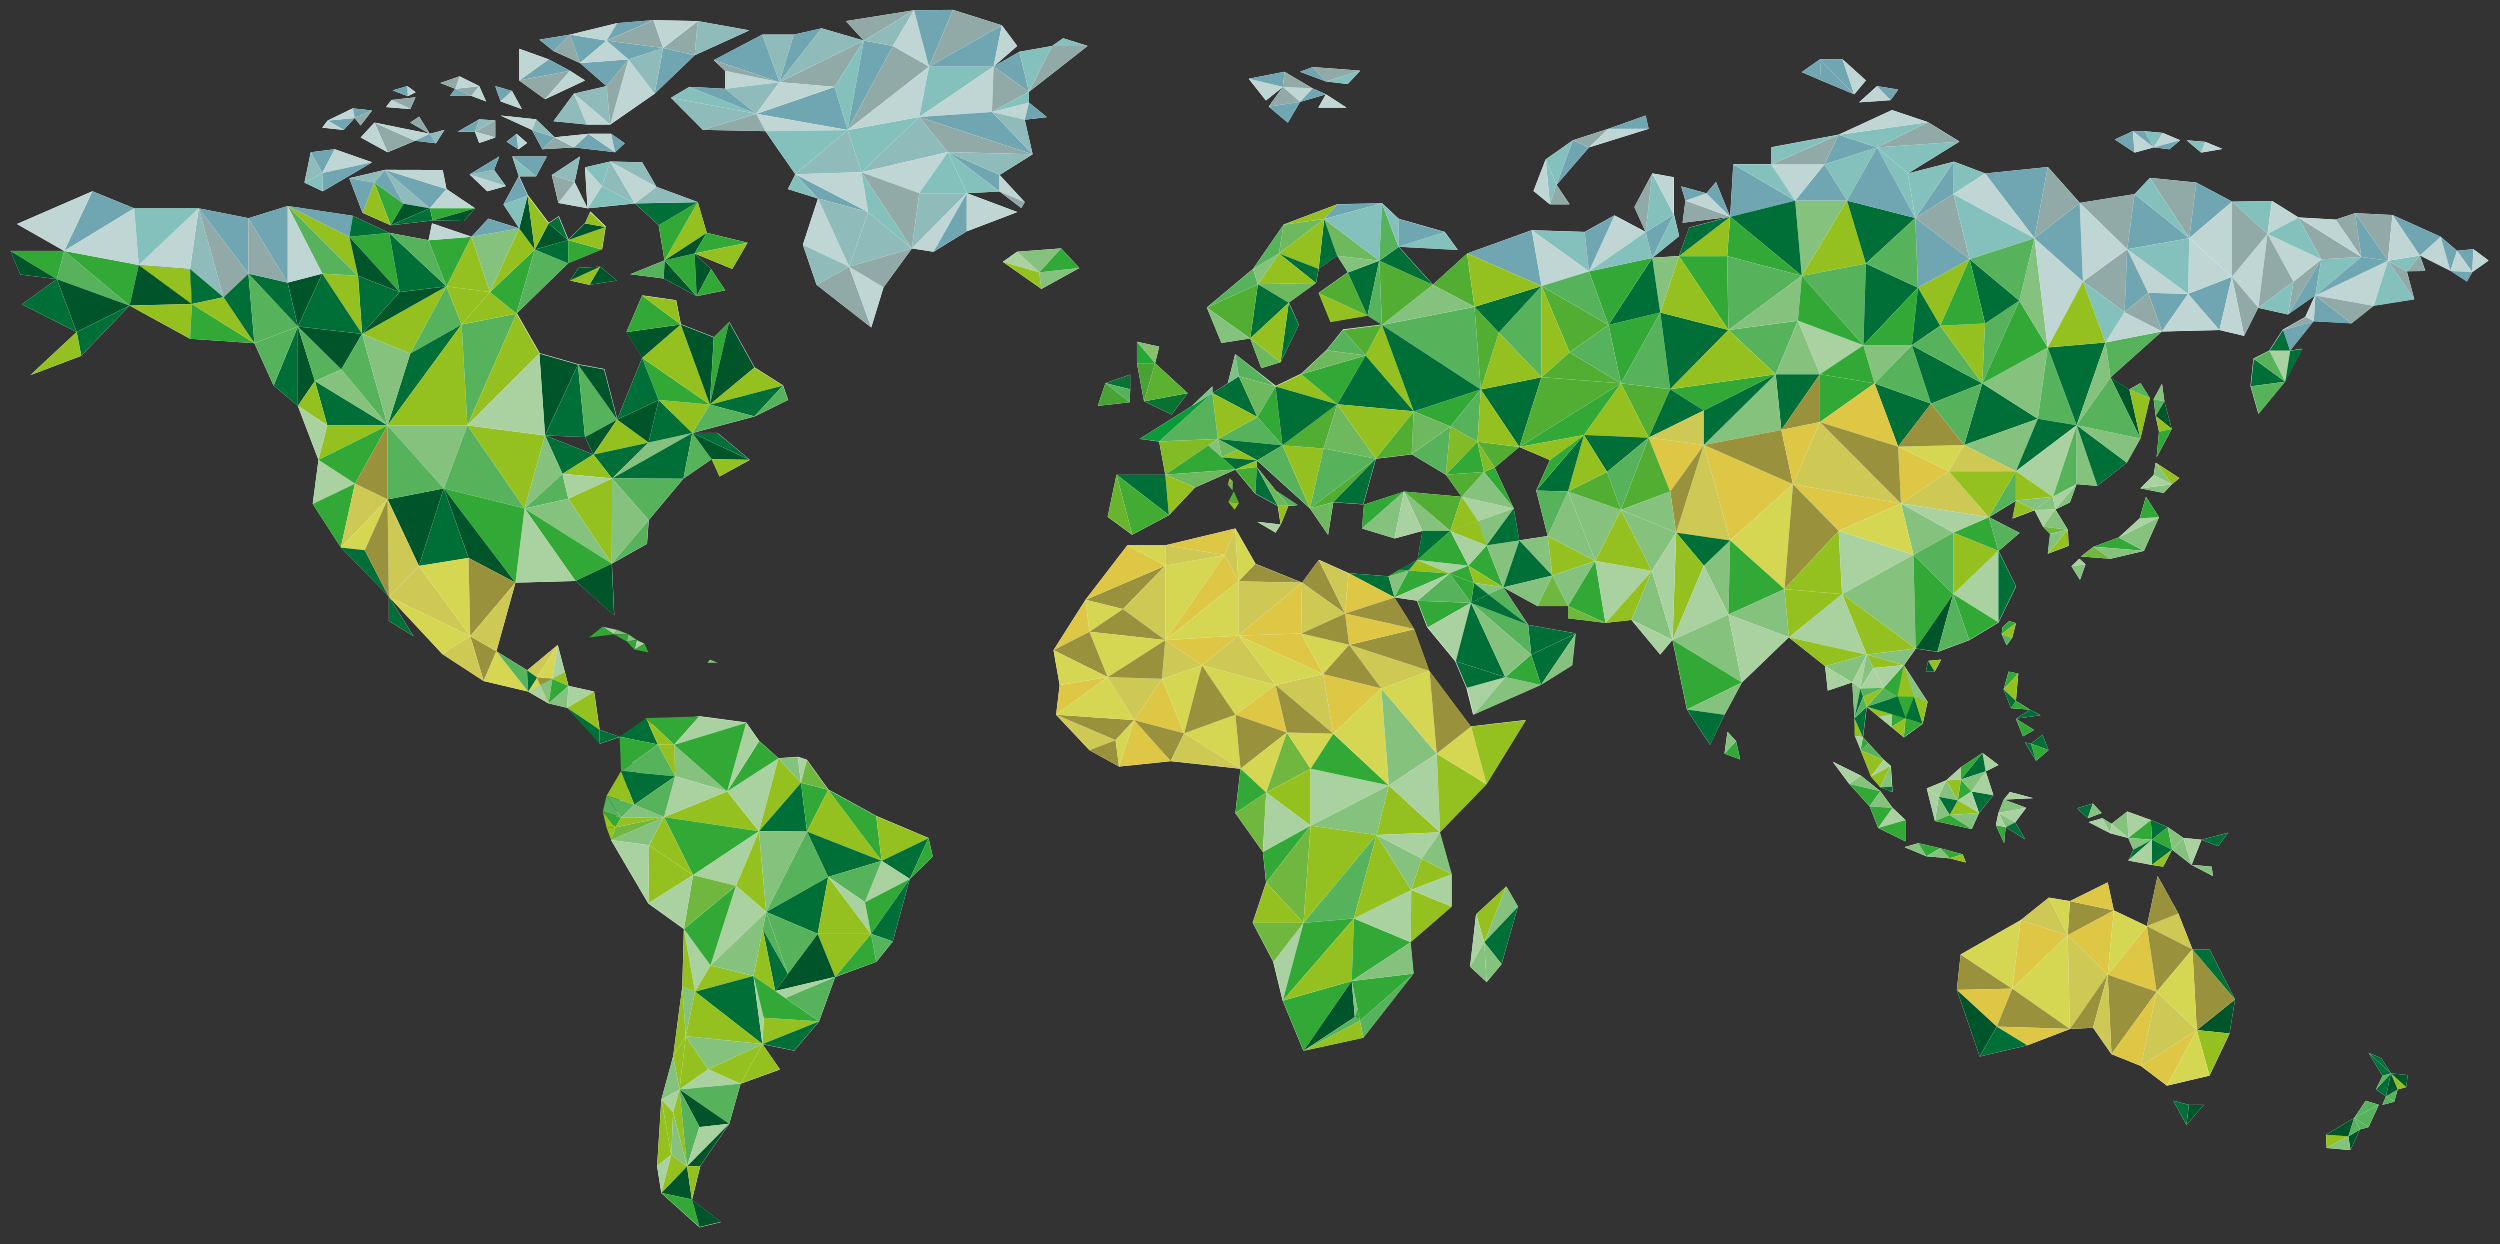 <?xml version="1.0" encoding="utf-8"?>
<!-- Generator: Adobe Illustrator 26.0.2, SVG Export Plug-In . SVG Version: 6.00 Build 0)  -->
<svg version="1.1" id="Layer_1_copy" xmlns="http://www.w3.org/2000/svg" xmlns:xlink="http://www.w3.org/1999/xlink" x="0px"
	 y="0px" viewBox="0 0 1588 790.3" style="enable-background:new 0 0 1588 790.3;" xml:space="preserve">
<rect x="0" y="0" width="1588" height="790.3" fill="#333333" stroke="none"/>
<style type="text/css">
	.st0{fill:#FFFFFF;}
	.st1{fill:#8FBCBB;}
	.st2{fill:#57B25C;}
	.st3{fill:#32A936;}
	.st4{fill:#005429;}
	.st5{fill:#94C11F;}
	.st6{fill:#84C27E;}
	.st7{fill:#006F37;}
	.st8{fill:#70A5B2;}
	.st9{fill:#BFD6D5;}
	.st10{fill:#AAD2A0;}
	.st11{fill:#CEC855;}
	.st12{fill:#D5D752;}
	.st13{fill:#9A913C;}
	.st14{fill:#91AAA7;}
	.st15{fill:#85C1BC;}
	.st16{fill:#DDC744;}
	.st17{fill:#51AE32;}
	.st18{fill:#83BB26;}
	.st19{fill:#6EB85E;}
	.st20{fill:#7EC187;}
	.st21{fill:#099B39;}
	.st22{fill:#097232;}
	.st23{fill:#5CB130;}
	.st24{fill:#87C16E;}
	.st25{fill:#49A334;}
	.st26{fill:#24A737;}
	.st27{fill:#41AB34;}
	.st28{fill:#69B42D;}
	.st29{fill:#70B73F;}
	.st30{fill:none;}
</style>
<polygon class="st0" points="262.7,404.1 247,379.1 247,394.4 "/>
<polygon class="st0" points="474.8,154.2 448.9,147.9 443.2,128.4 417,118.7 407.9,103.1 387.6,102.6 371.6,106.3 373.2,132.3 
	403.3,129.2 418.4,143.1 422.1,165.4 400.4,174.2 421.6,176.9 442.5,188.1 460.6,184.4 451.7,171 441.2,161 465.1,170.8 "/>
<polygon class="st0" points="368.4,99.4 350.5,111.2 354.7,128.9 373.2,132.3 365,115.7 "/>
<polygon class="st0" points="371.6,51.1 362.1,45 348.5,37.7 329.8,31 329.8,51.1 346.2,63 "/>
<polygon class="st0" points="368.4,40 385.3,54.7 364.5,59.5 351.6,77 372.8,79.1 387.6,79.1 415.8,59.5 441.2,35.1 475.9,19.3 
	443.2,13.4 415.1,12.8 392,14.7 362.1,22 342.6,25.2 351.6,32.4 "/>
<path class="st0" d="M10.8,142.3l30,17.1H6.7l6.2,15l23.2,2.9l-22.2,16l34.8,17.6l-29.3,27.3L51.6,226l30.7-31.9l38.5,21.1l40.8,2.8
	l12.2,26.9l15.5,13l-6.6-127l-24.8,7.7l-31.6-6.2h-41l-26.6-10.9L10.8,142.3z M346.2,276.6l25.4,1l5.3,11.1L346.2,276.6L346.2,276.6
	z M319.8,129.9l10.1,15.2l-19.7-6.2l-10.7,11.5l-25-8.5l-2.3,10.7l-25-4.7l-23.1-10.8l-41.4-6.2l6.6,127.1l13,34.1l-3.6,28
	l17.9,27.7l30.5,31.2l34,36.5l26.2,17.1l28.4,6.7l12.8,7.5l11.9,2.8l20.5,21.9v1l12.8-4.4l-12.8-4.5l-3.5-24.3l-16.3-3.6l-6.8-26
	l-19.4,16.1l-19.6-12.1l12.1-43.6l38.2-1.1l24.6,21.9l-1.5-32.9l22.3-12.6l1.1-15.1l22-26.3l18-12.4l5,11l19.2-10.5L455.8,275H440
	l39.4-10.5l21.2-10.5l-3.2-9.2l-18-11.4l-16.1-28.9l-9.7,9.7l-21.1-8.3l-3-15.2l-21.5-3.1l-10,23.1l10,16.4l-15.9,39.1l-8.2-31.8
	l-16.7-3.1l-24.4-7l-14.5-25.4l32.8-31.9l21.4-8.8l2.3-14.4l-9.8-9.5l-3.2,7.2l-10.7,10.6l-6.1-14.8l-6.4,4.2l-13.4-17.7l-5.5-12.2
	L319.8,129.9L319.8,129.9z"/>
<path class="st0" d="M494.4,481.7L494.4,481.7l14.4,15.5L494.4,481.7L494.4,481.7z M412.7,460.2l-19.1,7.9l12.9,27.4l-12.9,10.9
	l-5.4,27.3l23.6,40.2l22.6,16.2l-1,36.7l-5.8,44.2l-7.5,27.5l-2.7,42.2l2.7,17.2l24.2,21.7l13.6-3.3l-18.3-14.2l5.2-21.4l18.4-26.8
	l7.2-25.5l25-9.1l-11.1-16l20.2,4.1l15.7-18.5l10.3-28.3l26.2-9.7l10.4-12.9l10.8-39.7l14.6-14.2l-2.7-11.8l-33.1-14l-30.5-16.8
	l-13.6-18.9l-5.7-1.9l-12.5,0.9l-12.2-11l-8.2-11.7l-29.8-4L412.7,460.2L412.7,460.2z"/>
<polygon class="st0" points="347.3,99.4 325.4,99.4 329.6,112 340.5,112 "/>
<polygon class="st0" points="344.5,94.8 364.5,93.6 390.7,96.7 396.8,91 388.2,85 373.7,85 352.3,87.2 340.5,75.8 318,73.4 
	337.9,82.5 "/>
<polygon class="st0" points="329.3,94.8 334.8,90.8 328.1,85 321.8,90 "/>
<polygon class="st0" points="290.7,83.7 301.7,83.7 304.4,90.8 314.6,87.3 314.6,76.5 304.4,75.8 "/>
<polygon class="st0" points="331.5,69.3 325.2,57.8 314.6,54.7 318,64.4 "/>
<polygon class="st0" points="285.8,60.9 299.4,60.9 308.7,64.4 304.4,54.7 291.9,48.5 279.7,52.7 289.2,56.4 "/>
<polygon class="st0" points="225.3,74.9 229,79.7 236.3,70.2 224.1,68.8 208.1,76.6 204.7,81.1 218.3,82.5 "/>
<polygon class="st0" points="263.9,61.8 248.7,63.5 245.2,68 260.6,69.3 "/>
<polygon class="st0" points="264,58.6 258.7,54.7 249.4,57.4 259,61.1 "/>
<polygon class="st0" points="321.3,118.2 313.8,107.9 317.1,99.4 298.3,110.8 309.5,121.5 "/>
<polygon class="st0" points="367.5,170.1 362.1,178.2 374.4,180.9 391.9,178.2 381.2,169.4 "/>
<polygon class="st0" points="1271.9,398.5 1271.5,402.8 1274.6,409.9 1278.1,405.2 1280.5,395.9 1276.2,394.5 "/>
<polygon class="st0" points="1223.3,426.6 1228.9,426.6 1233,419 1224.8,419.8 "/>
<polygon class="st0" points="1379.5,272.4 1374.8,254.9 1373.3,243.8 1368,253.6 1369.3,264.3 1371.4,274.2 1369.9,290.4 "/>
<polygon class="st0" points="1083.9,122.8 1067.9,118.4 1070.6,127.4 1068.8,141.5 1099,137.7 1090,115.6 "/>
<polygon class="st0" points="1200.9,63.6 1205.7,56.9 1192.3,54.7 1180.9,65 "/>
<polygon class="st0" points="1177.8,59.9 1185.2,51.1 1170.4,37.7 1156,37.7 1144.5,45.8 1156.8,51.1 "/>
<polygon class="st0" points="1368,93.6 1378,94.8 1384.8,89.1 1373.9,84.5 1362.1,83.3 1354.8,83.3 1343.4,88.6 1355.9,96.9 "/>
<polygon class="st0" points="1411.6,94.6 1400.7,90.1 1388.9,89.1 1398.2,96.9 "/>
<polygon class="st0" points="997,129.8 988.7,117.4 1009.3,93.6 1047.2,81.8 1045.3,73.4 1021.7,81.8 999.1,89.1 981.8,101.3 
	974.1,121.3 984.5,129.8 "/>
<polygon class="st0" points="744.2,263.3 754.4,249.7 733.7,230.7 736.3,220.2 722.2,217.1 722.2,230.7 726.7,254.9 "/>
<polygon class="st0" points="717.9,247.3 717.9,237.9 702.2,243.4 697.3,257.8 717.6,255.5 "/>
<polygon class="st0" points="810.2,338.3 813.5,333.2 798.7,331.5 "/>
<path class="st0" d="M1571.1,158.3l-10.4,1l-10.4-8.9l-30.6-13.8l-23.7-1.2l-12.3,4.1l-23.7-1.4l-16.7-10.4l-25.4,0.4l-22.8-12.1
	l-29.4-3l-9.7,10.3l-34.9,5.6l-20.3-22.8l-39.8,4.1l-19.9-7.5l-29.2,7.5l32.7-20.3l-20-12.3l-22.8-7.7L1168,85.5l-42.8,8v10.8H1101
	l-2,33.3l-26,6.9l-6.5,18.1l-16.9,1.1l17-13.8l-3.3-13.8v-23.5l-13.7-2.5l-11.4,21.4l7.1,15.8l-19.8-10.5l-18.9,10.5l-33.6-1.1
	L932,161l-21.8,19.8l-21.7-24.1l37.5,2l-8.3-11.4l-29.2-8.3l-10.6-9.9l-28.4,0.6l-34.1,12.9L796,170.7l-29.4,24.6l9.3,22.5l18.2-2.9
	l7.1,18.9l12.3-3.8l11.5-23.7l-6.3-14.2l17.3-12.5l1.7-9l11.8-8.3l6.7,10.6L837.7,186l7.5,18.3l23.5-4l9.2,5.8l-24.8,3.1l-10.4,13
	l-16.1,15.1l-16.2,7.8l-25.8-20.2l-4.7,18.5l-9.8,6.3v-4.3l-12.9,12.4l-33.3,21l12.4,1.7l3.9,21.1h-31l-5.6,26.7l15.5,11.4
	l23.3-12.4l16.6-17.6l25.6-11.4l12.7,15.3l14.3,7.8l1.9,11.9l4.8-11.9l5.9-0.5l-13.7-9.1l-12.2-15.1l0.2-4.2l33.6,30.5l11.5,16.7
	l3.3-20.6l19.1,1.3l8-29l22.8-2.8l21.7,13l10,14l-36.6-3.3l-25.5,8.3l-1.2,15.1l20.7,6.3l17.7-4.8l-3.2,18.4L882,366.1l-25.3-2
	l-18.9-8.5l-10.7,14.5l-29.6-12l-12.8-22.4l-44.5,10.7h-24.1L689.5,381l-20.3,32l3.9,22.1l-2.2,18.9l21.1,22.5l18.8,10.4l32.8-3.4
	l44.4,4.8l-3.3,28.2l17.5,24.7l2,19.4l-8.5,25.5l13,24.7l6,24.7l13.2,31.9l38-8.3l31.9-40.8l-2-19.9l26.1-22.6v-20.5l-7.5-26.7
	l29.6-30.5l25.1-40.8l-35,4.1l-26.4-35.3l-9.6-26.6l-12.6-20.1l14.5,2.1l6.5,16.9l17.8,21.6l7.1,16.8l4.3,17.1l42.8-18.9l20-12.5
	l2.2-20.2l-30-5.4L954.8,373l21.7,11.9H996v7.8l23.7,2.9l16.5-1.9l18.3,22l7.8-9.3l9.2,44.2l14.7,22.5l9.2-19.1l11.1-20.6l29.7-28.6
	l23.1,18.3l1.7,15.5l15.6-5.2l1.8,29l3.5,14.1l6.7,16.8l5.9,6.8l7.7,3.1l-1.1-16.6l-4.4-3.8l-9.5-10.3l-3.8-4.1l2.4-19.4l23.6,19.4
	l11.9-8.7l3.1-13.9l-15-23.2l7.5-10.6l13.9,2.1l20.1-7.5l18.6-11.2l11.1-22.9l-11.1-22.6l13.3-11.4l-19.4-10l17.2-10.5l-2.2,11.4
	l14-5.3l5.4,10.5l4.5,4.6l-1.5,12.5l13.2-5l-0.5-10.2l-7.9-12.9l9.2-4.5l4.2-11.6l13.2,1.1l18.7-14.7l8.6-15.3l6-25.7l-5.9-9.5
	l-7.2,4l-12-7.6l32.7-29.2l36.5-1l15.8,3.7l8.9-17.8l18.9,4.2l17.3-12.1l-6.2,13.7l-14.3,8.1l-8.6,13.3l-10,5l-1.9,17.5l5,17.6
	l16.9-20.5l11-20.8l-7.9,1.2l15-18.7l24.1,1.3l14.1-11.2l25.8-4.1l-4.7-17.8l11.7-0.4l-3.5-9.8l19.6,9.9l10.4,6.8l3.4-6l10.3-7.3
	L1571.1,158.3L1571.1,158.3z M983.1,340.5l-18.1,2.7l-3.5-20.3L949.4,297l15.6-13.1l19.5,8.3l-8.7,19.4L983.1,340.5L983.1,340.5z"/>
<polygon class="st0" points="221.9,113.2 230.3,135.2 248.2,143.1 274.9,140 294.7,140.4 301.7,132.3 283.6,120.1 281.2,108 
	244.5,107.9 "/>
<polygon class="st0" points="260.6,77.9 273,85 266.2,74.1 "/>
<polygon class="st0" points="246.2,96.7 263.6,89.4 276.9,91 282.3,82.5 273,85 237.8,77.9 229.1,87.3 "/>
<polygon class="st0" points="236.3,103.1 212.6,94.8 197.4,96.7 193.4,116 205,121.5 "/>
<polygon class="st0" points="814.9,55.2 805.9,67.7 818,77.9 825.8,64.7 842.2,59.9 833.8,56.2 815.9,45.6 793.2,50 804.1,63.8 "/>
<polygon class="st0" points="855.3,68.4 842.2,59.9 837.4,68.4 "/>
<polygon class="st0" points="856,53.4 864,44.9 833.8,42.6 825.8,45.6 842.2,51.7 "/>
<polygon class="st0" points="1495.4,710.1 1477.4,720.8 1477.9,729.2 1493,730.5 1499.1,717.4 1504.5,715.9 1511,701.8 
	1502.7,699.2 "/>
<polygon class="st0" points="1512.6,672.2 1504.5,668.7 1513.4,683.4 1509.2,692 1515.6,696.4 1513.3,701.8 1520.8,699.8 1523,692 
	1528.4,690.5 1529.4,682.9 1518.7,681.8 "/>
<polygon class="st0" points="1386.9,532.3 1377,525.4 1366.2,520.9 1351.2,515.5 1341.2,523.3 1335.4,519.7 1326.7,522.2 
	1340.5,529.3 1351.9,532.3 1355.1,539.7 1351.9,546.6 1366.9,549.4 1374,550.5 1379.7,539.7 1392.1,549.4 1398.4,533.4 "/>
<polygon class="st0" points="1415.3,528.9 1398.4,533.4 1408.9,537.5 "/>
<polygon class="st0" points="1404.8,550.5 1392.1,549.4 1405.7,556.5 "/>
<polygon class="st0" points="1380.5,699.2 1388.8,714.5 1399.9,701.8 1390.4,701.8 "/>
<polygon class="st0" points="1392.6,603 1383.7,580.3 1370.5,556.5 1363.7,588.3 1342.7,578.3 1338.8,560.5 1314.8,572.4 
	1301.4,570.2 1283.5,584.5 1245.4,606.3 1243,628.8 1257.5,671.1 1287.7,664 1314.8,653.6 1329.5,652.8 1341.2,669.6 1359.9,677.1 
	1376.4,689.6 1403.5,683.2 1416.2,656.5 1419.7,634.8 1403.5,603 "/>
<polygon class="st0" points="602.1,6.3 580.6,6.5 537.3,13.4 548.7,25.8 521.9,18 504.2,22 484.2,22 453.4,38.2 460.6,45 
	460.6,56.4 437.9,55.2 426.2,62.1 446.5,82.5 486.2,83.3 505.2,110.7 500.5,120.1 519.6,126.1 510,155.5 518.7,180.9 553.4,208 
	561.2,182.5 579.2,157.8 593,159.9 614.1,146.9 646.1,134.7 614.1,122.7 634.9,121.6 648.7,132.1 650.9,128.4 634.9,111.1 655.9,98 
	650.9,76 665,74.4 653.6,65.2 653.6,58.3 690.8,29.2 675.3,24.3 668.3,29.2 647.5,32.9 631.1,42.3 646.1,29.2 636.4,16.1 605.4,6.3 
	"/>
<polygon class="st0" points="674,157.8 646.1,159.9 637,166.3 661.5,183.5 685.6,170.2 "/>
<polygon class="st0" points="937.6,580.8 933.8,614 944.3,623.8 953.8,612.4 964.2,575.9 956.8,563.1 "/>
<polygon class="st0" points="1097.3,464.8 1095.4,478.7 1105.4,482.4 1102.7,470.7 "/>
<polygon class="st0" points="1210.3,520.9 1202.1,513.1 1194.4,502.6 1182,492.7 1164.2,483.9 1174.7,498 1187.6,512.2 1193,525.9 
	1210.3,534.4 "/>
<polygon class="st0" points="1229.1,521.5 1252.4,526.6 1257.1,516.4 1266.2,505.1 1261.3,490 1269.4,485.9 1259.3,478.3 
	1245.6,487.3 1236.2,495.7 1223.9,500.8 "/>
<polygon class="st0" points="1275.9,426.6 1272.7,437.9 1277.4,449.8 1289.5,450.8 1280.5,445.2 1282,427.9 "/>
<polygon class="st0" points="1296.2,454.3 1289.5,450.8 1280.5,456.5 "/>
<polygon class="st0" points="1286.3,471.6 1293.3,483.2 1301.2,476.5 1297.4,466.6 1290.1,472.4 "/>
<polygon class="st0" points="1292,463.7 1280.5,456.5 1285,467.7 "/>
<polygon class="st0" points="1276.7,503.1 1272.8,507.9 1291.4,507 "/>
<polygon class="st0" points="1267.8,524.1 1273,535.6 1274,525.4 1286.4,533.2 1280.1,522.3 1287,513.1 1272.8,507.9 1269.4,516.4 
	"/>
<polygon class="st0" points="1246.7,542.7 1232.3,538.8 1218.5,535.6 1209.8,538.1 1223.6,543.9 1238.4,545.2 1248.7,547.8 "/>
<polygon class="st0" points="1319.3,513.4 1326.2,519.7 1334.9,516.4 1329.4,510.4 "/>
<polygon class="st0" points="1315.8,359.7 1321.2,368.3 1324.7,358.5 1320.8,354.9 "/>
<polygon class="st0" points="1345.8,341.4 1329.8,347.3 1321.8,353.5 1340.6,354.9 1361.8,349.9 1371.4,328.5 1363.1,315.6 
	1359.1,329.3 "/>
<polygon class="st0" points="1359.6,310.2 1374.4,313.1 1379.5,307.6 1384.3,303.7 1369.3,293.9 1368,301.7 "/>
<polygon class="st1" points="120.7,170.8 142,188.8 126.2,132.3 "/>
<polygon class="st2" points="40.8,159.4 36.1,177.3 82.3,194.1 "/>
<polygon class="st3" points="40.8,159.4 88.1,168.3 82.3,194.1 "/>
<polygon class="st4" points="121.9,193.1 88.1,168.3 82.3,194.1 "/>
<polygon class="st5" points="121.9,193.1 120.7,215.2 82.3,194.1 "/>
<polygon class="st3" points="161.6,218 120.7,215.2 121.9,193.1 "/>
<polygon class="st6" points="433.4,626.7 441.5,629.8 435.6,658.2 "/>
<polygon class="st7" points="246.2,270.2 200,242 207.9,270.2 "/>
<polygon class="st8" points="85.2,132.3 40.8,159.4 58.7,121.5 "/>
<polygon class="st9" points="40.8,159.4 58.7,121.5 10.8,142.3 "/>
<polygon class="st4" points="189.2,207.4 200,242 189.2,257.9 "/>
<polygon class="st5" points="200,242.1 207.9,270.2 189.2,257.9 "/>
<polygon class="st10" points="207.9,270.2 202.3,292.1 189.2,257.9 "/>
<polygon class="st10" points="225.5,307.2 198.6,320.1 202.3,292.1 "/>
<polygon class="st3" points="225.5,307.2 198.6,320.1 216.5,347.8 "/>
<polygon class="st11" points="246.2,317.2 225.5,307.2 216.5,347.8 "/>
<polygon class="st12" points="231.7,349.5 246.2,317.2 216.5,347.8 "/>
<polygon class="st7" points="247,379.1 231.7,349.5 216.5,347.8 "/>
<polygon class="st7" points="262.7,404.1 247,394.4 247,379.1 "/>
<polygon class="st5" points="246.2,270.2 202.3,292.1 207.9,270.2 "/>
<polygon class="st3" points="246.2,270.2 202.3,292.1 225.5,307.2 "/>
<polygon class="st13" points="246.2,270.2 246.2,317.2 225.5,307.2 "/>
<polygon class="st4" points="120.7,170.8 121.9,193.1 88.1,168.3 "/>
<polygon class="st5" points="120.7,170.8 121.9,193.1 88.1,168.3 "/>
<polygon class="st9" points="88.1,168.3 126.2,132.3 120.7,170.8 "/>
<polygon class="st7" points="142,188.8 121.9,193.1 120.7,170.8 "/>
<polygon class="st5" points="161.6,218 121.9,193.1 142,188.8 "/>
<polygon class="st2" points="216.8,234.7 189.2,207.4 200,242.1 "/>
<polygon class="st4" points="230,212.1 189.2,207.4 216.8,234.7 "/>
<polygon class="st6" points="216.8,234.7 246.2,270.2 200,242.1 "/>
<polygon class="st7" points="173.8,244.9 189.2,257.9 189.2,207.4 "/>
<polygon class="st2" points="189.2,207.4 161.6,218 173.8,244.9 "/>
<polygon class="st14" points="157.8,173.8 126.2,132.3 142,188.8 "/>
<polygon class="st7" points="142,188.8 161.6,218 157.8,173.8 "/>
<polygon class="st2" points="189.2,207.4 161.6,218 157.8,173.8 "/>
<polygon class="st3" points="247.2,147.9 221.9,150.4 253.8,185.5 "/>
<polygon class="st5" points="182.7,130.8 221.9,150.4 227.4,175.2 "/>
<polygon class="st4" points="221.9,150.4 253.8,185.5 227.4,175.2 "/>
<polygon class="st7" points="253.8,185.5 230,212.1 227.4,175.2 "/>
<polygon class="st5" points="227.4,175.2 230,212.1 204.7,173.8 "/>
<polygon class="st4" points="204.7,173.8 189.2,207.4 182.7,179.5 "/>
<polygon class="st7" points="230,212.1 189.2,207.4 204.7,173.8 "/>
<polygon class="st5" points="283.6,181.9 260.6,224.6 230,212.1 "/>
<polygon class="st2" points="283.6,181.9 260.6,224.6 293.2,206.1 "/>
<polygon class="st7" points="260.6,224.6 246.2,270.2 293.2,206.1 "/>
<polygon class="st5" points="293.2,206.1 246.2,270.2 296.9,270.2 "/>
<polygon class="st2" points="328.1,199.2 293.2,206.1 296.9,270.2 "/>
<polygon class="st5" points="342.6,224.6 328.1,199.2 296.9,270.2 "/>
<polygon class="st4" points="367.1,231.6 342.6,224.6 346.2,276.6 "/>
<polygon class="st7" points="371.6,277.6 367.1,231.6 346.2,276.6 "/>
<polygon class="st2" points="392,266.5 371.6,277.6 367.1,231.6 "/>
<polygon class="st4" points="392,266.5 376.9,288.7 371.6,277.6 "/>
<polygon class="st4" points="392,266.5 383.7,234.7 367.1,231.6 "/>
<polygon class="st7" points="376.9,288.7 346.2,276.6 357.3,301 "/>
<polygon class="st5" points="412,281.1 392,266.5 376.9,288.7 "/>
<polygon class="st7" points="412,281.1 376.9,288.7 388.8,303.9 "/>
<polygon class="st6" points="439.8,275 412,281.1 388.8,303.9 "/>
<polygon class="st7" points="439.8,275 434.1,304.1 388.8,303.9 "/>
<polygon class="st2" points="434.1,304.1 412,330.4 388.8,303.9 "/>
<polygon class="st6" points="412,330.4 388.6,358 388.8,303.9 "/>
<polygon class="st2" points="410.9,345.4 388.6,358 412,330.4 "/>
<polygon class="st2" points="452,291.7 434.1,304.1 439.8,275 "/>
<polygon class="st4" points="476.2,292.1 439.8,275 452,291.7 "/>
<polygon class="st7" points="476.2,292.1 455.6,275 439.8,275 "/>
<polygon class="st5" points="476.2,292.1 452,291.7 457,302.7 "/>
<polygon class="st7" points="439.8,275 418.4,254.1 412,281.1 "/>
<polygon class="st5" points="439.8,275 450.9,257 418.4,254.1 "/>
<polygon class="st3" points="418.4,254.1 450.9,257 407.9,227.3 "/>
<polygon class="st5" points="407.9,227.3 450.9,257 432.4,206.1 "/>
<polygon class="st4" points="432.4,206.1 450.9,257 453.4,214.4 "/>
<polygon class="st3" points="453.4,214.4 450.9,257 463.1,204.6 "/>
<polygon class="st4" points="463.1,204.6 450.9,257 479.2,233.5 "/>
<polygon class="st5" points="479.2,233.5 450.9,257 497.3,244.9 "/>
<polygon class="st7" points="497.3,244.9 450.9,257 479.2,264.5 "/>
<polygon class="st2" points="479.2,264.5 450.9,257 439.8,275 "/>
<polygon class="st2" points="497.3,244.9 479.2,264.5 500.5,254.1 "/>
<polygon class="st4" points="407.9,227.3 432.4,206.1 397.9,210.9 "/>
<polygon class="st3" points="397.9,210.9 432.4,206.1 407.9,187.8 "/>
<polygon class="st5" points="407.9,187.8 432.4,206.1 429.4,190.8 "/>
<polygon class="st4" points="421.6,176.9 442.5,188.1 422.1,165.4 "/>
<polygon class="st3" points="422.1,165.4 442.5,188.1 441.2,161 "/>
<polygon class="st4" points="441.2,161 442.5,188.1 451.7,171 "/>
<polygon class="st5" points="443.2,128.4 422.1,165.4 448.9,147.9 "/>
<polygon class="st4" points="448.9,147.9 422.1,165.4 441.2,161 "/>
<polygon class="st3" points="448.9,147.9 441.2,161 474.8,154.2 "/>
<polygon class="st5" points="474.8,154.2 441.2,161 465.1,170.8 "/>
<polygon class="st3" points="451.7,171 442.5,188.1 460.6,184.4 "/>
<polygon class="st2" points="421.6,176.9 422.1,165.4 400.4,174.2 "/>
<polygon class="st15" points="373.2,132.3 403.3,129.2 382.3,118.2 "/>
<polygon class="st1" points="382.3,118.2 403.3,129.2 387.6,102.6 "/>
<polygon class="st9" points="373.2,132.3 382.3,118.2 371.6,106.3 "/>
<polygon class="st9" points="354.7,128.9 373.2,132.3 365,115.7 "/>
<polygon class="st14" points="354.7,128.9 365,115.7 350.5,111.2 "/>
<polygon class="st1" points="350.5,111.2 365,115.7 368.4,99.4 "/>
<polygon class="st15" points="371.6,106.3 382.3,118.2 387.6,102.6 "/>
<polygon class="st9" points="387.6,102.6 417,118.7 403.3,129.2 "/>
<polygon class="st1" points="387.6,102.6 407.9,103.1 417,118.7 "/>
<polygon class="st3" points="418.4,143.1 422.1,165.4 443.2,128.4 "/>
<polygon class="st7" points="418.4,143.1 403.3,129.2 443.2,128.4 "/>
<polygon class="st1" points="403.3,129.2 417,118.7 443.2,128.4 "/>
<polygon class="st9" points="399.2,37.7 387.6,79.1 415.8,59.5 "/>
<polygon class="st8" points="329.8,51.1 362.1,45 348.5,37.7 "/>
<polygon class="st14" points="346.2,63 362.1,45 329.8,51.1 "/>
<polygon class="st9" points="371.6,51.1 362.1,45 346.2,63 "/>
<polygon class="st1" points="385.3,54.7 364.5,59.5 387.6,79.1 "/>
<polygon class="st9" points="387.6,79.1 364.5,59.5 372.8,79.1 "/>
<polygon class="st1" points="372.8,79.1 364.5,59.5 351.6,77 "/>
<polygon class="st14" points="351.6,32.4 368.4,40 362.1,22 "/>
<polygon class="st9" points="329.8,51.1 348.5,37.7 329.8,31 "/>
<polygon class="st8" points="342.6,25.2 351.6,32.4 362.1,22 "/>
<polygon class="st8" points="362.1,22 385.3,25.8 368.4,40 "/>
<polygon class="st9" points="362.1,22 392,14.7 385.3,25.8 "/>
<polygon class="st14" points="385.3,54.7 387.6,79.1 399.2,37.7 "/>
<polygon class="st8" points="385.3,54.7 368.4,40 399.2,37.7 "/>
<polygon class="st9" points="368.4,40 385.3,25.8 399.2,37.7 "/>
<polygon class="st8" points="421.2,30.5 415.8,59.5 441.2,35.1 "/>
<polygon class="st8" points="392,14.7 415.1,12.7 385.3,25.8 "/>
<polygon class="st1" points="399.2,37.7 415.8,59.5 421.2,30.5 "/>
<polygon class="st8" points="399.2,37.7 385.3,25.8 421.2,30.5 "/>
<polygon class="st14" points="385.3,25.8 415.1,12.8 421.2,30.5 "/>
<polygon class="st1" points="443.2,13.4 441.2,35.1 475.9,19.3 "/>
<polygon class="st14" points="421.2,30.5 441.2,35.1 443.2,13.4 "/>
<polygon class="st9" points="421.2,30.5 415.1,12.8 443.2,13.4 "/>
<polygon class="st7" points="392,266.5 418.4,254.1 407.9,227.3 "/>
<polygon class="st5" points="388.8,303.9 376.9,288.7 357.3,301 "/>
<polygon class="st6" points="357.3,301 346.2,276.6 333.2,323 "/>
<polygon class="st2" points="361,316.8 357.3,301 333.2,323 "/>
<polygon class="st6" points="361,316.8 388.6,358 333.2,323 "/>
<polygon class="st10" points="388.8,303.9 357.3,301 361,316.8 "/>
<polygon class="st5" points="388.8,303.9 388.6,358 361,316.8 "/>
<polygon class="st3" points="388.6,358 365.5,369 333.2,323 "/>
<polygon class="st4" points="388.6,358 390.1,391 365.5,369 "/>
<polygon class="st10" points="365.5,369 327.4,370.1 333.2,323 "/>
<polygon class="st5" points="333.2,323 346.2,276.6 296.9,270.2 "/>
<polygon class="st6" points="296.9,270.2 246.2,270.2 281.9,310.2 "/>
<polygon class="st2" points="333.2,323 296.9,270.2 281.9,310.2 "/>
<polygon class="st3" points="333.2,323 327.4,370.1 281.9,310.2 "/>
<polygon class="st4" points="327.4,370.1 297.6,354.4 281.9,310.2 "/>
<polygon class="st7" points="297.6,354.4 266.1,359.5 281.9,310.2 "/>
<polygon class="st4" points="281.9,310.2 266.1,359.5 246.2,317.2 "/>
<polygon class="st11" points="266.1,359.5 247,379.1 246.2,317.2 "/>
<polygon class="st11" points="266.1,359.5 298.7,404.1 247,379.1 "/>
<polygon class="st12" points="297.6,354.4 298.7,404.1 266.1,359.5 "/>
<polygon class="st13" points="327.4,370.1 298.7,404.1 297.6,354.4 "/>
<polygon class="st13" points="307.2,432.6 298.7,404.1 315.3,413.7 "/>
<polygon class="st12" points="307.2,432.6 315.3,413.7 335.5,439.3 "/>
<polygon class="st2" points="315.3,413.7 334.8,425.8 335.5,439.3 "/>
<polygon class="st11" points="335.5,439.3 334.8,425.8 354.2,409.7 "/>
<polygon class="st12" points="335.5,439.3 354.2,409.7 348.4,446.8 "/>
<polygon class="st6" points="348.4,446.8 361,435.7 360.3,449.6 "/>
<polygon class="st10" points="361,435.7 377.3,439.3 360.3,449.6 "/>
<polygon class="st5" points="360.3,449.6 377.3,439.3 380.8,463.6 "/>
<polygon class="st7" points="380.8,472.5 360.3,449.6 380.8,463.5 "/>
<polygon class="st7" points="380.8,472.5 380.8,463.6 393.6,468 "/>
<polygon class="st11" points="315.3,413.7 298.7,404.1 327.4,370.1 "/>
<polygon class="st12" points="280.9,415.5 247,379.1 298.7,404.1 "/>
<polygon class="st11" points="307.2,432.6 280.9,415.5 298.7,404.1 "/>
<polygon class="st5" points="421.7,519 461.9,502.7 482.1,528 "/>
<polygon class="st10" points="461.9,502.7 494.4,481.7 482.1,528 "/>
<polygon class="st5" points="482.1,528 494.4,481.7 508.8,497.2 "/>
<polygon class="st7" points="482.1,528 508.8,497.2 512.6,528.2 "/>
<polygon class="st3" points="508.8,497.2 526.1,501.7 512.6,528.2 "/>
<polygon class="st3" points="461.9,502.7 482.2,470.7 494.4,481.7 "/>
<polygon class="st3" points="440.2,555.9 421.8,519 482.1,528 "/>
<polygon class="st10" points="440.2,555.9 482.1,528 467.5,562.6 "/>
<polygon class="st5" points="467.5,562.6 482.1,528 486.7,579.3 "/>
<polygon class="st6" points="482.1,528 512.6,528.2 486.7,579.3 "/>
<polygon class="st2" points="486.7,579.3 512.6,528.2 526.1,557 "/>
<polygon class="st7" points="486.7,579.3 526.1,557 519.4,593.2 "/>
<polygon class="st10" points="434.4,590.1 451.3,613.2 441.5,629.9 "/>
<polygon class="st5" points="434.4,590.1 441.5,629.9 433.4,626.7 "/>
<polygon class="st5" points="441.5,629.9 451.3,613.2 478.6,619.9 "/>
<polygon class="st7" points="441.5,629.9 478.6,619.9 484.3,663.2 "/>
<polygon class="st2" points="498.8,633.9 530.5,620.5 520.2,648.8 "/>
<polygon class="st5" points="512.6,528.2 526.1,501.7 560,546.8 "/>
<polygon class="st3" points="526.1,501.7 556.6,518.4 560,546.8 "/>
<polygon class="st5" points="560,546.8 556.6,518.4 589.8,532.4 "/>
<polygon class="st7" points="560,546.8 589.8,532.4 577.9,558.3 "/>
<polygon class="st10" points="549.4,573.1 577.9,558.3 560,546.8 "/>
<polygon class="st3" points="577.9,558.3 589.8,532.4 592.5,544.1 "/>
<polygon class="st7" points="526.1,557 512.6,528.2 560,546.8 "/>
<polygon class="st2" points="526.1,557 560,546.8 549.4,573.1 "/>
<polygon class="st5" points="519.4,593.2 526.1,557 553.3,593.2 "/>
<polygon class="st10" points="526.1,557 549.4,573.1 553.3,593.2 "/>
<polygon class="st3" points="553.3,593.2 549.4,573.1 577.9,558.3 "/>
<polygon class="st7" points="553.3,593.2 577.9,558.3 567.1,598 "/>
<polygon class="st2" points="556.6,610.9 567.1,598 553.3,593.2 "/>
<polygon class="st5" points="530.5,620.5 519.4,593.2 553.3,593.2 "/>
<polygon class="st3" points="530.5,620.5 553.3,593.2 556.6,610.9 "/>
<polygon class="st5" points="440.2,555.9 412.3,536.9 421.8,519 "/>
<polygon class="st13" points="247,379.1 231.7,349.5 246.2,317.2 "/>
<polygon class="st2" points="281.9,310.2 246.2,270.2 246.2,317.2 "/>
<polygon class="st4" points="412,281.1 418.4,254.1 392,266.5 "/>
<polygon class="st10" points="342.6,224.6 296.9,270.2 346.2,276.6 "/>
<polygon class="st2" points="230,212.1 246.2,270.2 216.8,234.7 "/>
<polygon class="st6" points="230,212.1 246.2,270.2 260.6,224.6 "/>
<polygon class="st5" points="283.6,181.9 293.2,206.1 311.2,185.5 "/>
<polygon class="st5" points="299.4,150.4 283.6,181.9 311.2,185.5 "/>
<polygon class="st5" points="328.1,199.2 311.2,185.5 293.2,206.1 "/>
<polygon class="st3" points="328.1,199.2 339.7,158.5 311.2,185.5 "/>
<polygon class="st2" points="360.9,167.3 339.7,158.5 328.1,199.2 "/>
<polygon class="st6" points="329.8,145.1 299.4,150.4 311.2,185.5 "/>
<polygon class="st8" points="329.8,145.1 310.1,138.9 299.4,150.4 "/>
<polygon class="st5" points="339.7,158.5 329.8,145.1 311.2,185.5 "/>
<polygon class="st4" points="339.7,158.5 335.1,124.2 329.8,145.1 "/>
<polygon class="st15" points="329.8,145.1 335.1,124.2 319.8,129.9 "/>
<polygon class="st8" points="335.1,124.2 329.6,112 319.8,129.9 "/>
<polygon class="st15" points="340.5,112 325.4,99.4 329.6,112 "/>
<polygon class="st8" points="340.5,112 347.3,99.4 325.4,99.4 "/>
<polygon class="st8" points="390.7,96.7 373.7,85 364.5,93.6 "/>
<polygon class="st14" points="364.5,93.6 352.3,87.2 344.5,94.8 "/>
<polygon class="st8" points="352.3,87.2 337.9,82.5 344.5,94.8 "/>
<polygon class="st1" points="352.3,87.2 340.5,75.8 337.9,82.5 "/>
<polygon class="st9" points="340.5,75.8 318,73.4 337.9,82.5 "/>
<polygon class="st14" points="314.6,76.5 301.7,83.7 314.6,87.3 "/>
<polygon class="st8" points="328.1,85 321.8,90 329.3,94.8 "/>
<polygon class="st9" points="334.8,90.8 328.1,85 329.3,94.8 "/>
<polygon class="st9" points="314.6,87.3 301.7,83.7 304.4,90.8 "/>
<polygon class="st1" points="314.6,76.5 304.4,75.8 301.7,83.7 "/>
<polygon class="st8" points="304.4,75.8 290.7,83.7 301.7,83.7 "/>
<polygon class="st14" points="304.4,54.7 289.2,56.4 299.4,60.9 "/>
<polygon class="st9" points="304.4,54.7 299.4,60.9 308.7,64.4 "/>
<polygon class="st8" points="325.2,57.8 314.6,54.7 318,64.4 "/>
<polygon class="st9" points="325.2,57.8 318,64.4 331.5,69.3 "/>
<polygon class="st8" points="299.4,60.9 289.2,56.4 285.8,60.9 "/>
<polygon class="st9" points="304.4,54.7 291.9,48.5 289.2,56.4 "/>
<polygon class="st8" points="225.3,74.9 208.1,76.6 218.3,82.5 "/>
<polygon class="st9" points="218.3,82.5 208.1,76.6 204.7,81.1 "/>
<polygon class="st9" points="225.3,74.9 224.1,68.8 208.1,76.6 "/>
<polygon class="st8" points="225.3,74.9 236.3,70.2 224.1,68.8 "/>
<polygon class="st14" points="229,79.7 236.3,70.2 225.3,74.9 "/>
<polygon class="st14" points="291.9,48.5 279.7,52.7 289.2,56.4 "/>
<polygon class="st14" points="263.9,61.8 248.7,63.5 260.6,69.3 "/>
<polygon class="st9" points="260.6,69.3 248.7,63.5 245.2,68 "/>
<polygon class="st9" points="264,58.6 258.7,54.7 259,61.1 "/>
<polygon class="st8" points="258.7,54.7 249.4,57.4 259,61.1 "/>
<polygon class="st9" points="373.7,85 352.3,87.2 364.5,93.6 "/>
<polygon class="st9" points="390.7,96.7 388.2,85 373.7,85 "/>
<polygon class="st8" points="390.7,96.7 396.8,91 388.2,85 "/>
<polygon class="st9" points="321.3,118.2 298.3,110.8 309.5,121.5 "/>
<polygon class="st1" points="321.3,118.2 313.8,107.9 298.3,110.8 "/>
<polygon class="st8" points="313.8,107.9 317.1,99.4 298.3,110.8 "/>
<polygon class="st7" points="360.9,167.3 360.9,152.5 339.7,158.5 "/>
<polygon class="st3" points="382.3,158.5 360.9,152.5 360.9,167.3 "/>
<polygon class="st5" points="382.3,158.5 384.6,144.2 360.9,152.5 "/>
<polygon class="st4" points="384.6,144.2 371.6,141.9 360.9,152.5 "/>
<polygon class="st5" points="384.6,144.2 374.8,134.7 371.6,141.9 "/>
<polygon class="st4" points="392,178.2 381.2,169.4 374.4,180.9 "/>
<polygon class="st5" points="381.2,169.4 362.1,178.2 374.4,180.9 "/>
<polygon class="st4" points="381.2,169.4 367.5,170.1 362.1,178.2 "/>
<polygon class="st4" points="360.9,152.5 348.5,141.9 339.7,158.5 "/>
<polygon class="st5" points="339.7,158.5 348.5,141.9 335.1,124.2 "/>
<polygon class="st7" points="360.9,152.5 354.8,137.7 348.5,141.9 "/>
<polygon class="st4" points="253.8,185.5 283.6,181.9 230,212.1 "/>
<polygon class="st7" points="253.8,185.5 283.6,181.9 247.2,147.9 "/>
<polygon class="st13" points="740.2,359.3 713.3,386.9 689.5,381 "/>
<polygon class="st11" points="740.2,359.3 713.3,386.9 740.2,406.6 "/>
<polygon class="st16" points="786.6,403.7 740.2,406.6 763.5,422.6 "/>
<polygon class="st12" points="689.5,381 692,401.3 713.3,386.9 "/>
<polygon class="st16" points="689.5,381 669.2,413 692,401.3 "/>
<polygon class="st12" points="778,352.5 740.2,359.3 740.2,406.6 "/>
<polygon class="st11" points="778,352.5 740.2,346.4 740.2,359.3 "/>
<polygon class="st16" points="784.7,335.7 740.2,346.4 778,352.5 "/>
<polygon class="st16" points="786.6,369.3 778,352.5 740.2,406.6 "/>
<polygon class="st12" points="786.6,403.7 786.6,369.3 740.2,406.6 "/>
<polygon class="st3" points="828,667.5 858.6,623.1 814.8,635.6 "/>
<polygon class="st2" points="898,618.4 863.8,648.4 866.1,659.2 "/>
<polygon class="st3" points="898,618.4 858.6,623.1 863.8,648.4 "/>
<polygon class="st5" points="863.8,648.4 828,667.5 866.1,659.2 "/>
<polygon class="st4" points="858.6,623.1 828,667.5 860.6,646 "/>
<polygon class="st2" points="860.6,646 828,667.5 863.8,648.4 "/>
<polygon class="st6" points="921.3,337.2 891.8,312.2 903.5,337.2 "/>
<polygon class="st17" points="928.4,315.6 891.8,312.2 921.3,337.2 "/>
<polygon class="st10" points="961.5,322.9 928.4,315.6 921.3,337.2 "/>
<polygon class="st6" points="885.8,342 891.8,312.2 865.1,335.7 "/>
<polygon class="st3" points="865.1,335.7 891.8,312.2 866.3,320.6 "/>
<polygon class="st10" points="903.5,337.2 891.8,312.2 885.8,342 "/>
<polygon class="st18" points="938.5,280.6 921.3,270.9 918.4,301.5 "/>
<polygon class="st3" points="942.6,299.8 938.5,280.6 918.4,301.5 "/>
<polygon class="st3" points="961.5,322.9 949.4,297 942.6,299.8 "/>
<polygon class="st17" points="949.4,297 965.1,283.9 938.5,280.6 "/>
<polygon class="st18" points="942.6,299.8 949.4,297 938.5,280.6 "/>
<polygon class="st3" points="940.6,247.4 898,261.3 921.3,270.9 "/>
<polygon class="st2" points="938.5,280.6 940.6,247.4 921.3,270.9 "/>
<polygon class="st7" points="965.1,283.9 979.2,239.6 940.6,247.4 "/>
<polygon class="st5" points="938.5,280.6 965.1,283.9 940.6,247.4 "/>
<polygon class="st5" points="898,261.3 877.8,206.4 867.4,225.8 "/>
<polygon class="st2" points="940.6,247.4 936.6,194.9 877.8,206.4 "/>
<polygon class="st17" points="936.6,194.9 931.9,161 910.1,180.9 "/>
<polygon class="st6" points="936.6,194.9 910.1,180.9 877.8,206.4 "/>
<polygon class="st17" points="910.1,180.9 876.1,165.6 877.8,206.4 "/>
<polygon class="st5" points="868.6,200.6 837.6,186.2 845.1,204.6 "/>
<polygon class="st17" points="868.6,200.6 856.1,173.1 837.6,186.2 "/>
<polygon class="st7" points="868.6,200.6 876.1,165.6 856.1,173.1 "/>
<polygon class="st6" points="856.1,173.1 876.1,165.6 849.4,162.5 "/>
<polygon class="st19" points="849.4,162.5 876.1,165.6 841.1,139.1 "/>
<polygon class="st7" points="837.6,170.8 849.4,162.5 841.1,139.1 "/>
<polygon class="st5" points="812.4,161 837.6,170.8 841.1,139.1 "/>
<polygon class="st7" points="835.9,179.8 837.6,170.8 812.4,161 "/>
<polygon class="st5" points="799,180.5 835.9,179.8 812.4,161 "/>
<polygon class="st19" points="818.6,192.3 835.9,179.8 799,180.5 "/>
<polygon class="st7" points="794.1,215 818.6,192.3 799,180.5 "/>
<polygon class="st2" points="766.6,195.4 799,180.5 795.9,170.8 "/>
<polygon class="st6" points="795.9,170.8 799,180.5 812.4,161 "/>
<polygon class="st2" points="795.9,170.8 812.4,161 815.3,142.7 "/>
<polygon class="st19" points="812.4,161 841.1,139.1 815.3,142.7 "/>
<polygon class="st5" points="815.3,142.7 849.4,129.8 841.1,139.1 "/>
<polygon class="st8" points="841.1,139.1 849.4,129.8 877.8,129.2 "/>
<polygon class="st17" points="794.1,215 799,180.5 766.6,195.4 "/>
<polygon class="st6" points="775.8,217.9 794.1,215 766.6,195.4 "/>
<polygon class="st7" points="813.4,230.1 825,206.4 818.6,192.3 "/>
<polygon class="st5" points="813.4,230.1 794.1,215 818.6,192.3 "/>
<polygon class="st19" points="813.4,230.1 801.2,233.9 794.1,215 "/>
<polygon class="st15" points="841.1,139.1 876.1,165.6 877.8,129.2 "/>
<polygon class="st2" points="877.8,206.4 876.1,165.6 868.6,200.6 "/>
<polygon class="st15" points="917.6,147.4 888.4,156.8 925.9,158.8 "/>
<polygon class="st7" points="910.1,180.9 888.4,156.8 876.1,165.6 "/>
<polygon class="st2" points="876.1,165.6 888.4,156.8 877.8,129.2 "/>
<polygon class="st15" points="877.8,129.2 888.4,156.8 888.4,139.1 "/>
<polygon class="st8" points="888.4,139.1 888.4,156.8 917.6,147.4 "/>
<polygon class="st7" points="898,261.3 940.6,247.4 877.8,206.4 "/>
<polygon class="st5" points="952.1,211.2 940.6,247.4 979.2,239.6 "/>
<polygon class="st2" points="979.2,181.7 952.1,211.2 979.2,239.6 "/>
<polygon class="st17" points="936.6,194.9 940.6,247.4 952.1,211.2 "/>
<polygon class="st7" points="979.2,181.7 936.6,194.9 952.1,211.2 "/>
<polygon class="st17" points="997,223.8 1021.7,206.4 979.2,181.7 "/>
<polygon class="st5" points="979.2,239.6 997,223.8 979.2,181.7 "/>
<polygon class="st8" points="979.2,181.7 973,146.3 931.9,161 "/>
<polygon class="st5" points="936.6,194.9 979.2,181.7 931.9,161 "/>
<polygon class="st17" points="1029.6,243.5 997,223.8 979.2,239.6 "/>
<polygon class="st17" points="965.1,283.9 1029.6,243.5 979.2,239.6 "/>
<polygon class="st17" points="1047.2,278 1060.9,247.2 1029.6,243.5 "/>
<polygon class="st5" points="1006.1,276.3 1047.2,278 1029.6,243.5 "/>
<polygon class="st3" points="965.1,283.9 1006.1,276.3 1029.6,243.5 "/>
<polygon class="st7" points="1020.8,299.8 1047.2,278 1006.1,276.3 "/>
<polygon class="st5" points="1006.1,276.3 1020.8,299.8 996,312.2 "/>
<polygon class="st16" points="1060.9,312.2 1082.3,282.6 1047.2,278 "/>
<polygon class="st17" points="1029.6,323.9 1060.9,312.2 1047.2,278 "/>
<polygon class="st2" points="1020.8,299.8 1029.6,323.9 1047.2,278 "/>
<polygon class="st5" points="984.5,292.2 1006.1,276.3 965.1,283.9 "/>
<polygon class="st7" points="975.8,311.6 996,312.2 1006.1,276.3 "/>
<polygon class="st16" points="1099,343.3 1138.9,307.6 1082.3,282.6 "/>
<polygon class="st11" points="1064.7,338.3 1099,343.3 1082.3,282.6 "/>
<polygon class="st6" points="1097.9,390.4 1099,343.3 1082.3,359.3 "/>
<polygon class="st7" points="1082.3,359.3 1099,343.3 1064.7,338.3 "/>
<polygon class="st12" points="1133.5,374.2 1138.9,307.6 1099,343.3 "/>
<polygon class="st3" points="1133.5,374.2 1099,343.3 1097.9,390.4 "/>
<polygon class="st13" points="1060.9,312.2 1064.7,338.3 1082.3,282.6 "/>
<polygon class="st16" points="1167.9,337.2 1207.5,319.8 1138.9,307.6 "/>
<polygon class="st13" points="1133.5,374.2 1167.9,337.2 1138.9,307.6 "/>
<polygon class="st5" points="1167.9,337.2 1170.1,377.4 1133.5,374.2 "/>
<polygon class="st6" points="1215.4,352.4 1240.7,338.3 1207.5,319.8 "/>
<polygon class="st10" points="1167.9,337.2 1170.1,377.4 1215.4,352.4 "/>
<polygon class="st2" points="1240.7,377.4 1240.7,338.3 1215.4,352.4 "/>
<polygon class="st6" points="1216.8,411.9 1215.4,352.4 1170.1,377.4 "/>
<polygon class="st5" points="1185.7,415.8 1216.8,411.9 1170.1,377.4 "/>
<polygon class="st3" points="1240.7,377.4 1215.4,352.4 1216.8,411.9 "/>
<polygon class="st10" points="1261.3,490 1269.4,485.9 1259.3,478.3 "/>
<polygon class="st3" points="1259.3,478.3 1245.6,495.1 1245.6,487.3 "/>
<polygon class="st10" points="1245.6,487.3 1236.2,495.7 1245.6,495.1 "/>
<polygon class="st7" points="1261.3,490 1245.6,495.1 1259.3,478.3 "/>
<polygon class="st3" points="1243.6,508.4 1252.3,502.7 1245.6,495.1 "/>
<polygon class="st5" points="1243.6,508.4 1245.6,495.1 1236.2,495.7 "/>
<polygon class="st6" points="1243.6,508.4 1236.2,495.7 1231.4,506.1 "/>
<polygon class="st10" points="1231.4,506.1 1236.2,495.7 1223.9,500.8 "/>
<polygon class="st3" points="1271.5,402.8 1280.5,395.9 1276.2,394.5 1271.9,398.5 "/>
<polygon class="st5" points="1280.5,395.9 1278.1,405.2 1271.5,402.8 "/>
<polygon class="st2" points="1271.5,402.8 1274.6,409.9 1278.1,405.2 "/>
<polygon class="st5" points="1196.6,482.7 1188.4,493.3 1181.8,476.5 "/>
<polygon class="st10" points="1201,486.5 1188.4,493.3 1196.6,482.7 "/>
<polygon class="st6" points="1194.3,500.1 1201.8,499.7 1200.9,486.5 "/>
<polygon class="st7" points="1194.3,500.1 1202.1,503.1 1201.8,499.7 "/>
<polygon class="st5" points="1194.3,500.1 1200.9,486.5 1188.4,493.3 "/>
<polygon class="st10" points="1269.4,395.3 1269.4,349.9 1240.7,377.4 "/>
<polygon class="st7" points="1269.4,395.3 1280.5,372.4 1269.4,349.9 "/>
<polygon class="st5" points="1240.7,377.4 1269.4,349.9 1240.7,338.3 "/>
<polygon class="st3" points="1250.8,406.5 1269.4,395.3 1240.7,377.4 "/>
<polygon class="st4" points="1240.7,377.4 1230.7,414 1216.8,411.9 "/>
<polygon class="st2" points="1240.7,377.4 1250.8,406.5 1230.7,414 "/>
<polygon class="st5" points="1224.8,419.8 1233,419 1228.9,426.6 "/>
<polygon class="st4" points="1223.3,426.6 1224.8,419.8 1228.9,426.6 "/>
<polygon class="st12" points="1207.5,319.8 1167.9,337.2 1215.4,352.4 "/>
<polygon class="st3" points="1082.3,260.7 1127.9,237.7 1060.9,247.2 "/>
<polygon class="st7" points="1047.2,278 1082.3,260.7 1060.9,247.2 "/>
<polygon class="st11" points="1082.3,260.7 1082.3,282.6 1047.2,278 "/>
<polygon class="st7" points="1131.5,273.1 1156,237.7 1127.9,237.7 "/>
<polygon class="st6" points="1082.3,282.6 1131.5,273.1 1127.9,237.7 "/>
<polygon class="st13" points="1156,268.1 1156,237.7 1131.5,273.1 "/>
<polygon class="st13" points="1138.9,307.6 1131.5,273.1 1082.3,282.6 "/>
<polygon class="st7" points="1205.7,283.7 1226.6,256.4 1190.7,243.5 "/>
<polygon class="st3" points="1156,268.1 1190.7,243.5 1156,237.7 "/>
<polygon class="st11" points="1263.3,328.5 1237.8,299.3 1207.5,319.8 "/>
<polygon class="st5" points="1263.3,328.5 1280.5,299.3 1237.8,299.3 "/>
<polygon class="st3" points="1269.4,349.9 1263.3,328.5 1240.7,338.3 "/>
<polygon class="st2" points="1269.4,349.9 1282.7,338.5 1263.3,328.5 "/>
<polygon class="st2" points="1263.3,328.5 1280.5,317.9 1280.5,299.3 "/>
<polygon class="st7" points="1294.4,266 1259.1,243.5 1247.6,282.7 "/>
<polygon class="st6" points="1294.4,266 1300.7,220.7 1259.1,243.5 "/>
<polygon class="st2" points="1294.4,266 1319.1,270.1 1300.7,220.7 "/>
<polygon class="st6" points="1280.5,299.3 1294.4,266 1247.6,282.7 "/>
<polygon class="st7" points="1280.5,299.3 1319.1,270.1 1294.4,266 "/>
<polygon class="st10" points="1280.5,299.3 1304,315.6 1319.1,270.1 "/>
<polygon class="st5" points="1280.5,317.9 1280.5,299.3 1304,315.6 "/>
<polygon class="st6" points="1292.2,324 1280.5,317.9 1304,315.6 "/>
<polygon class="st6" points="1319.1,270.1 1319,307.5 1332.2,308.6 "/>
<polygon class="st2" points="1304,315.6 1319.1,270.1 1319,307.5 "/>
<polygon class="st6" points="1374.8,254.9 1368,253.6 1373.3,243.8 "/>
<polygon class="st2" points="1374.8,254.9 1369.3,264.3 1368,253.6 "/>
<polygon class="st4" points="1379.5,272.4 1369.3,264.3 1374.8,254.9 "/>
<polygon class="st5" points="1379.5,272.4 1371.4,274.2 1369.3,264.3 "/>
<polygon class="st3" points="1371.4,274.2 1369.9,290.4 1379.5,272.4 "/>
<polygon class="st5" points="1278.3,329.3 1280.5,317.9 1292.2,324 "/>
<polygon class="st10" points="1240.7,338.3 1263.3,328.5 1207.5,319.8 "/>
<polygon class="st7" points="1082.3,260.7 1082.3,282.6 1127.9,237.7 "/>
<polygon class="st3" points="984.5,292.2 975.8,311.6 1006.1,276.3 "/>
<polygon class="st3" points="1029.6,243.5 1054.6,198.5 1021.7,206.4 "/>
<polygon class="st6" points="1054.6,198.5 1066.5,162.7 1049.5,163.8 "/>
<polygon class="st7" points="1054.6,198.5 1049.5,163.8 1021.7,206.4 "/>
<polygon class="st2" points="997,223.8 1029.6,243.5 1021.7,206.4 "/>
<polygon class="st2" points="1054.6,198.5 1029.6,243.5 1060.9,247.2 "/>
<polygon class="st15" points="1009.3,172.4 1006.6,147.4 973,146.3 "/>
<polygon class="st9" points="979.2,181.7 1009.3,172.4 973,146.3 "/>
<polygon class="st3" points="1021.7,206.4 1049.5,163.8 1009.3,172.4 "/>
<polygon class="st2" points="979.2,181.7 1021.7,206.4 1009.3,172.4 "/>
<polygon class="st9" points="1009.3,172.4 1045.3,147.4 1025.5,136.9 "/>
<polygon class="st8" points="1006.6,147.4 1009.3,172.4 1025.5,136.9 "/>
<polygon class="st15" points="1045.3,147.4 1009.3,172.4 1049.5,163.8 "/>
<polygon class="st7" points="1097.9,209.6 1054.6,198.5 1060.9,247.2 "/>
<polygon class="st2" points="1127.9,237.7 1142,203.7 1097.9,209.6 "/>
<polygon class="st5" points="1060.9,247.2 1127.9,237.7 1097.9,209.6 "/>
<polygon class="st3" points="1097.9,209.6 1097.1,162.7 1066.5,162.7 "/>
<polygon class="st5" points="1054.6,198.5 1097.9,209.6 1066.5,162.7 "/>
<polygon class="st8" points="1099,137.7 1140.3,127.4 1101,104.4 "/>
<polygon class="st6" points="1144.5,175.2 1173.2,127.4 1140.3,127.4 "/>
<polygon class="st15" points="1173.2,127.4 1192.3,93.6 1158.8,104.4 "/>
<polygon class="st8" points="1173.2,127.4 1158.8,104.4 1140.3,127.4 "/>
<polygon class="st7" points="1099,137.7 1144.5,175.2 1140.3,127.4 "/>
<polygon class="st5" points="1173.2,127.4 1144.5,175.2 1185.2,167.4 "/>
<polygon class="st9" points="1140.3,127.4 1158.8,104.4 1125.1,104.4 "/>
<polygon class="st8" points="1158.8,104.4 1192.3,93.6 1167.9,85.6 "/>
<polygon class="st14" points="1158.8,104.4 1167.9,85.6 1125.1,104.4 "/>
<polygon class="st15" points="1125.1,104.4 1167.9,85.6 1125.1,93.6 "/>
<polygon class="st15" points="1101,104.4 1140.3,127.4 1125.1,104.4 "/>
<polygon class="st7" points="1216.6,138.5 1173.2,127.4 1185.2,167.4 "/>
<polygon class="st3" points="1097.1,162.7 1144.5,175.2 1099,137.7 "/>
<polygon class="st5" points="1066.5,162.7 1097.1,162.7 1099,137.7 "/>
<polygon class="st7" points="1072.9,144.6 1066.5,162.7 1099,137.7 "/>
<polygon class="st14" points="1070.6,127.4 1068.8,141.5 1099,137.7 "/>
<polygon class="st9" points="1083.9,122.8 1070.6,127.4 1099,137.7 "/>
<polygon class="st8" points="1083.9,122.8 1067.9,118.4 1070.6,127.4 "/>
<polygon class="st8" points="1083.9,122.8 1090,115.6 1099,137.7 "/>
<polygon class="st2" points="1144.5,175.2 1097.1,162.7 1097.9,209.6 "/>
<polygon class="st6" points="1142,203.7 1144.5,175.2 1097.9,209.6 "/>
<polygon class="st10" points="1183.6,219.3 1142,203.7 1156,237.7 "/>
<polygon class="st6" points="1156,237.7 1142,203.7 1127.9,237.7 "/>
<polygon class="st6" points="1190.7,243.5 1214.4,219.3 1183.6,219.3 "/>
<polygon class="st3" points="1156,237.7 1190.7,243.5 1183.6,219.3 "/>
<polygon class="st2" points="1183.6,219.3 1185.2,167.4 1144.5,175.2 "/>
<polygon class="st3" points="1142,203.7 1183.6,219.3 1144.5,175.2 "/>
<polygon class="st7" points="1218.3,182.7 1185.2,167.4 1183.6,219.3 "/>
<polygon class="st3" points="1214.4,219.3 1218.3,182.7 1183.6,219.3 "/>
<polygon class="st5" points="1251.1,164.6 1218.3,182.7 1232.4,206.9 "/>
<polygon class="st7" points="1218.3,182.7 1214.4,219.3 1232.4,206.9 "/>
<polygon class="st2" points="1214.4,219.3 1226.6,256.4 1190.7,243.5 "/>
<polygon class="st7" points="1226.6,256.4 1259.1,243.5 1214.4,219.3 "/>
<polygon class="st2" points="1259.1,243.5 1232.4,206.9 1214.4,219.3 "/>
<polygon class="st5" points="1232.4,206.9 1259.1,243.5 1260.9,205.5 "/>
<polygon class="st2" points="1282.7,191 1259.1,243.5 1260.9,205.5 "/>
<polygon class="st3" points="1259.1,243.5 1300.7,220.7 1282.7,191 "/>
<polygon class="st6" points="1300.7,220.7 1292.3,151.3 1282.7,191 "/>
<polygon class="st9" points="1292.3,151.3 1300.7,220.7 1323.1,178.8 "/>
<polygon class="st2" points="1259.1,243.5 1247.6,282.7 1226.6,256.4 "/>
<polygon class="st7" points="1260.9,205.5 1282.7,191 1251.1,164.6 "/>
<polygon class="st3" points="1232.4,206.9 1260.9,205.5 1251.1,164.6 "/>
<polygon class="st14" points="1251.1,164.6 1240.8,123.2 1216.6,138.5 "/>
<polygon class="st8" points="1218.3,182.7 1251.1,164.6 1216.6,138.5 "/>
<polygon class="st2" points="1185.2,167.4 1218.3,182.7 1216.6,138.5 "/>
<polygon class="st15" points="1292.3,151.3 1240.8,123.2 1251.1,164.6 "/>
<polygon class="st2" points="1282.7,191 1292.3,151.3 1251.1,164.6 "/>
<polygon class="st15" points="1216.6,138.5 1211.8,110.2 1192.3,93.6 "/>
<polygon class="st8" points="1173.2,127.4 1216.6,138.5 1192.3,93.6 "/>
<polygon class="st15" points="1240.8,123.2 1260.9,110.2 1241,102.7 "/>
<polygon class="st8" points="1240.8,123.2 1241,102.7 1216.6,138.5 "/>
<polygon class="st15" points="1216.6,138.5 1241,102.7 1211.8,110.2 "/>
<polygon class="st15" points="1211.8,110.2 1244.5,90 1192.3,93.6 "/>
<polygon class="st14" points="1192.3,93.6 1244.5,90 1224.5,77.6 "/>
<polygon class="st15" points="1167.9,85.6 1224.5,77.6 1192.3,93.6 "/>
<polygon class="st9" points="1201.7,70 1224.5,77.6 1167.9,85.6 "/>
<polygon class="st9" points="1192.3,54.7 1200.9,63.6 1180.9,65 "/>
<polygon class="st8" points="1205.7,56.9 1200.9,63.6 1192.3,54.7 "/>
<polygon class="st8" points="1156,37.7 1177.8,59.9 1156.8,51.1 "/>
<polygon class="st8" points="1170.4,37.7 1177.8,59.9 1156,37.7 "/>
<polygon class="st9" points="1185.2,51.1 1177.8,59.9 1170.4,37.7 "/>
<polygon class="st8" points="1156,37.7 1156.8,51.1 1144.5,45.8 "/>
<polygon class="st8" points="1292.3,151.3 1300.7,106.1 1260.9,110.2 "/>
<polygon class="st14" points="1292.3,151.3 1321,128.9 1300.7,106.1 "/>
<polygon class="st9" points="1240.8,123.2 1292.3,151.3 1260.9,110.2 "/>
<polygon class="st14" points="1351.2,158.3 1323.1,178.8 1349.5,198.3 "/>
<polygon class="st8" points="1389.9,186.6 1373.3,210.5 1364.5,186 "/>
<polygon class="st9" points="1373.3,210.5 1409.8,209.6 1389.9,186.6 "/>
<polygon class="st8" points="1417.7,175.8 1389.9,186.6 1409.8,209.6 "/>
<polygon class="st9" points="1389.9,186.6 1417.7,175.8 1390.6,151.3 "/>
<polygon class="st9" points="1364.5,186 1389.9,186.6 1351.2,158.3 "/>
<polygon class="st8" points="1349.5,198.3 1364.5,186 1351.2,158.3 "/>
<polygon class="st7" points="1337.4,217.5 1319.1,270.1 1300.7,220.7 "/>
<polygon class="st6" points="1319.1,270.1 1340.6,239.8 1337.4,217.5 "/>
<polygon class="st7" points="1351,293.9 1319.1,270.1 1332.2,308.6 "/>
<polygon class="st6" points="1351,293.9 1359.6,278.6 1319.1,270.1 "/>
<polygon class="st4" points="1340.6,239.8 1359.6,278.6 1352.6,247.4 "/>
<polygon class="st5" points="1352.6,247.4 1359.6,278.6 1365.7,252.9 "/>
<polygon class="st2" points="1352.6,247.4 1365.7,252.9 1359.8,243.3 "/>
<polygon class="st2" points="1359.6,278.6 1319.1,270.1 1340.6,239.8 "/>
<polygon class="st2" points="1373.3,210.5 1340.6,239.8 1337.4,217.5 "/>
<polygon class="st9" points="1349.5,198.3 1373.3,210.5 1337.4,217.5 "/>
<polygon class="st14" points="1373.3,210.5 1364.5,186 1349.5,198.3 "/>
<polygon class="st15" points="1337.4,217.5 1349.5,198.3 1323.1,178.8 "/>
<polygon class="st5" points="1300.7,220.7 1323.1,178.8 1337.4,217.5 "/>
<polygon class="st14" points="1351.2,158.3 1355.9,123.2 1321,128.9 "/>
<polygon class="st9" points="1323.1,178.8 1351.2,158.3 1321,128.9 "/>
<polygon class="st8" points="1292.3,151.3 1323.1,178.8 1321,128.9 "/>
<polygon class="st8" points="1390.6,151.3 1355.9,123.2 1351.2,158.3 "/>
<polygon class="st15" points="1389.9,186.6 1390.6,151.3 1351.2,158.3 "/>
<polygon class="st14" points="1390.6,151.3 1395.1,116 1365.6,113 "/>
<polygon class="st8" points="1390.6,151.3 1417.8,128.1 1395.1,116 "/>
<polygon class="st9" points="1390.6,151.3 1417.7,175.8 1417.8,128.1 "/>
<polygon class="st15" points="1355.9,123.2 1390.6,151.3 1365.6,113 "/>
<polygon class="st8" points="1355.9,96.9 1354.8,83.3 1343.4,88.6 "/>
<polygon class="st9" points="1368,93.6 1354.8,83.3 1355.9,96.9 "/>
<polygon class="st15" points="1368,93.6 1373.9,84.5 1362.1,83.3 "/>
<polygon class="st9" points="1368,93.6 1384.8,89.1 1373.9,84.5 "/>
<polygon class="st9" points="1398.2,96.9 1411.6,94.6 1400.7,90.1 "/>
<polygon class="st15" points="1398.2,96.9 1400.7,90.1 1388.9,89.1 "/>
<polygon class="st8" points="1378,94.8 1384.8,89.1 1368,93.6 "/>
<polygon class="st8" points="1354.8,83.3 1368,93.6 1362.1,83.3 "/>
<polygon class="st9" points="1440.3,148.6 1417.7,175.8 1434.5,195.5 "/>
<polygon class="st14" points="1474.5,164.7 1453.4,199.8 1456.8,178.9 "/>
<polygon class="st8" points="1453.4,199.8 1470.7,187.7 1474.5,164.7 "/>
<polygon class="st15" points="1499.9,163.2 1474.5,164.7 1470.7,187.7 "/>
<polygon class="st14" points="1474.5,164.7 1499.9,163.2 1459.9,138.2 "/>
<polygon class="st14" points="1499.9,163.2 1495.9,135.4 1483.6,139.5 "/>
<polygon class="st9" points="1499.9,163.2 1459.9,138.2 1483.6,139.5 "/>
<polygon class="st9" points="1456.8,178.9 1474.5,164.7 1440.3,148.6 "/>
<polygon class="st14" points="1434.5,195.5 1456.8,178.9 1440.3,148.6 "/>
<polygon class="st15" points="1453.4,199.8 1456.8,178.9 1434.5,195.5 "/>
<polygon class="st14" points="1425.5,213.3 1434.5,195.5 1417.7,175.8 "/>
<polygon class="st9" points="1409.8,209.6 1417.7,175.8 1425.5,213.3 "/>
<polygon class="st15" points="1440.3,148.6 1443.2,127.7 1417.8,128.1 "/>
<polygon class="st14" points="1417.7,175.8 1440.3,148.6 1417.8,128.1 "/>
<polygon class="st9" points="1459.9,138.2 1443.2,127.7 1440.3,148.6 "/>
<polygon class="st15" points="1474.5,164.7 1459.9,138.2 1440.3,148.6 "/>
<polygon class="st9" points="1516.8,165.6 1470.7,187.7 1507.8,194.3 "/>
<polygon class="st15" points="1533.6,190.2 1507.8,194.3 1516.8,165.6 "/>
<polygon class="st14" points="1533.6,190.2 1528.8,172.5 1516.8,165.6 "/>
<polygon class="st15" points="1528.8,172.5 1537,162.3 1516.8,165.6 "/>
<polygon class="st14" points="1540.5,172.1 1537,162.3 1528.8,172.5 "/>
<polygon class="st9" points="1550.3,150.4 1537,162.3 1556.5,172.1 "/>
<polygon class="st8" points="1560.7,159.3 1550.3,150.4 1556.5,172.1 "/>
<polygon class="st8" points="1571.1,158.3 1560.7,159.3 1570.4,172.9 "/>
<polygon class="st9" points="1580.7,165.6 1571.1,158.3 1570.4,172.9 "/>
<polygon class="st9" points="1556.5,172.1 1560.7,159.3 1570.4,172.9 "/>
<polygon class="st8" points="1566.9,178.9 1556.5,172.1 1570.4,172.9 "/>
<polygon class="st8" points="1470.7,187.7 1469.7,204.1 1493.7,205.5 "/>
<polygon class="st14" points="1507.8,194.3 1493.7,205.5 1470.7,187.7 "/>
<polygon class="st9" points="1464.5,201.4 1469.7,204.1 1470.7,187.7 "/>
<polygon class="st14" points="1450.2,209.6 1469.7,204.1 1464.5,201.4 "/>
<polygon class="st8" points="1450.2,209.6 1454.7,222.8 1469.7,204.1 "/>
<polygon class="st7" points="1441.6,222.8 1454.7,222.8 1450.2,209.6 "/>
<polygon class="st10" points="1441.6,222.8 1451.6,242.5 1454.7,222.8 "/>
<polygon class="st7" points="1454.7,222.8 1451.6,242.5 1462.6,221.7 "/>
<polygon class="st7" points="1429.7,245.4 1451.6,242.5 1431.6,227.9 "/>
<polygon class="st2" points="1434.7,263 1451.6,242.5 1429.7,245.4 "/>
<polygon class="st2" points="1431.6,227.9 1451.6,242.5 1441.6,222.8 "/>
<polygon class="st8" points="1537,162.3 1550.3,150.4 1519.7,136.6 "/>
<polygon class="st14" points="1519.7,136.6 1495.9,135.4 1516.8,165.6 "/>
<polygon class="st8" points="1499.9,163.2 1516.8,165.6 1495.9,135.4 "/>
<polygon class="st8" points="1470.7,187.7 1516.8,165.6 1499.9,163.2 "/>
<polygon class="st9" points="1519.7,136.6 1537,162.3 1516.8,165.6 "/>
<polygon class="st8" points="1049.5,163.8 1063.2,136.3 1045.3,147.4 "/>
<polygon class="st15" points="1045.3,147.4 1063.2,136.3 1049.5,110.2 "/>
<polygon class="st9" points="1063.2,136.3 1063.2,112.7 1049.5,110.2 "/>
<polygon class="st14" points="1045.3,147.4 1049.5,110.2 1038.1,131.6 "/>
<polygon class="st15" points="984.5,129.8 988.7,117.4 981.8,101.3 "/>
<polygon class="st14" points="984.5,129.8 997,129.8 988.7,117.4 "/>
<polygon class="st15" points="988.7,117.4 999.1,89.1 981.8,101.3 "/>
<polygon class="st8" points="988.7,117.4 1009.3,93.6 999.1,89.1 "/>
<polygon class="st14" points="1009.3,93.6 1021.7,81.8 999.1,89.1 "/>
<polygon class="st9" points="1047.2,81.8 1021.7,81.8 1009.3,93.6 "/>
<polygon class="st8" points="1047.2,81.8 1045.3,73.4 1021.7,81.8 "/>
<polygon class="st9" points="984.5,129.8 981.8,101.3 974.1,121.3 "/>
<polygon class="st15" points="1049.5,163.8 1066.6,150 1063.2,136.3 "/>
<polygon class="st7" points="972.6,415.8 1001,402.4 970.7,396.9 "/>
<polygon class="st2" points="798.7,264.9 814.6,282.9 773.6,278.8 "/>
<polygon class="st5" points="849.4,256.8 826.5,237.7 810.2,245.5 "/>
<polygon class="st7" points="798.6,292.4 814.6,282.9 773.6,278.8 "/>
<polygon class="st2" points="832.1,322.9 814.6,282.9 798.6,292.4 "/>
<polygon class="st7" points="798.7,264.9 786.9,239 770.1,249.7 "/>
<polygon class="st20" points="786.9,239 784.6,224.9 779.9,243.5 "/>
<polygon class="st2" points="810.2,245.5 784.6,224.9 786.9,239 "/>
<polygon class="st19" points="810.2,245.5 786.9,239 798.7,264.9 "/>
<polygon class="st3" points="798.7,264.9 814.6,282.9 810.2,245.5 "/>
<polygon class="st5" points="840.7,284.9 814.6,282.9 832.1,322.9 "/>
<polygon class="st5" points="773.6,278.8 798.7,264.9 770.1,249.7 "/>
<polygon class="st2" points="770.1,249.7 773.6,278.8 736.3,280.4 "/>
<polygon class="st21" points="770.1,249.7 736.3,280.4 723.9,278.8 "/>
<polygon class="st18" points="740.2,301.5 773.6,278.8 736.3,280.4 "/>
<polygon class="st22" points="726.7,254.9 754.4,249.7 744.2,263.3 "/>
<polygon class="st23" points="733.7,230.7 754.4,249.7 726.7,254.9 "/>
<polygon class="st24" points="736.3,220.2 733.7,230.7 722.2,217.1 "/>
<polygon class="st22" points="717.9,237.9 717.9,247.3 702.2,243.4 "/>
<polygon class="st2" points="717.9,247.3 717.6,255.5 702.2,243.4 "/>
<polygon class="st25" points="717.6,255.5 697.3,257.8 702.2,243.4 "/>
<polygon class="st26" points="733.7,230.7 722.2,230.7 722.2,217.1 "/>
<polygon class="st25" points="726.7,254.9 733.7,230.7 722.2,230.7 "/>
<polygon class="st5" points="786.2,285.7 798.6,292.4 776,290.5 "/>
<polygon class="st6" points="773.6,278.8 776,290.5 767.5,282.9 "/>
<polygon class="st7" points="776,290.5 798.6,292.4 784.7,298.2 "/>
<polygon class="st27" points="797.4,313.5 798.3,296.6 784.7,298.2 "/>
<polygon class="st7" points="811.7,321.3 798.3,296.6 797.4,313.5 "/>
<polygon class="st19" points="818.4,321.3 798.3,296.6 811.7,321.3 "/>
<polygon class="st5" points="818.4,321.3 811.7,321.3 813.5,333.2 "/>
<polygon class="st20" points="757.2,257.8 770.1,249.7 770.1,245.5 "/>
<polygon class="st2" points="810.6,311.7 818.4,321.3 824.3,320.7 "/>
<polygon class="st10" points="813.5,333.2 798.7,331.5 810.2,338.3 "/>
<polygon class="st3" points="784.7,298.2 767.5,282.9 740.2,301.5 "/>
<polygon class="st19" points="759.1,309.6 784.7,298.2 740.2,301.5 "/>
<polygon class="st5" points="759.1,309.6 740.2,301.5 742.5,327.2 "/>
<polygon class="st7" points="740.2,301.5 709.2,301.5 742.5,327.2 "/>
<polygon class="st27" points="709.2,301.5 719.2,339.6 742.5,327.2 "/>
<polygon class="st28" points="709.2,301.5 703.6,328.2 719.2,339.6 "/>
<polygon class="st17" points="849.4,256.8 840.7,284.9 814.6,282.9 "/>
<polygon class="st7" points="849.4,256.8 814.6,282.9 810.2,245.5 "/>
<polygon class="st3" points="849.4,256.8 867.4,225.8 826.5,237.7 "/>
<polygon class="st19" points="873.9,291.3 849.4,256.8 840.7,284.9 "/>
<polygon class="st2" points="832.1,322.9 873.9,291.3 840.7,284.9 "/>
<polygon class="st17" points="846.9,319 873.9,291.3 832.1,322.9 "/>
<polygon class="st7" points="865.9,320.3 873.9,291.3 846.9,319 "/>
<polygon class="st7" points="898,261.3 867.4,225.8 849.4,256.8 "/>
<polygon class="st16" points="716.1,346.4 689.5,381 740.2,359.3 "/>
<polygon class="st12" points="716.1,346.4 740.2,359.3 740.2,346.4 "/>
<polygon class="st2" points="247.2,147.9 272.2,152.6 283.6,181.9 "/>
<polygon class="st3" points="299.4,150.4 272.2,152.6 283.6,181.9 "/>
<polygon class="st9" points="299.4,150.4 274.4,141.9 272.2,152.6 "/>
<polygon class="st7" points="182.7,179.5 189.2,207.4 157.8,173.8 "/>
<polygon class="st8" points="224.1,137.1 182.7,130.8 221.9,150.4 "/>
<polygon class="st7" points="224.1,137.1 247.2,147.9 221.9,150.4 "/>
<polygon class="st2" points="204.7,173.8 227.4,175.2 182.7,130.8 "/>
<polygon class="st1" points="273,132.3 244.5,107.9 256.3,129.4 "/>
<polygon class="st8" points="283.6,120.1 244.5,107.9 273,132.3 "/>
<polygon class="st9" points="281.2,108 244.5,107.9 283.6,120.1 "/>
<polygon class="st1" points="221.9,113.2 244.5,107.9 237.8,116 "/>
<polygon class="st8" points="244.5,107.9 256.3,129.4 237.8,116 "/>
<polygon class="st14" points="263.6,89.4 237.8,77.9 246.2,96.7 "/>
<polygon class="st9" points="273,85 237.8,77.9 263.6,89.4 "/>
<polygon class="st1" points="282.3,82.5 273,85 276.9,91 "/>
<polygon class="st14" points="266.2,74.1 260.6,77.9 273,85 "/>
<polygon class="st8" points="273,85 263.6,89.4 276.9,91 "/>
<polygon class="st9" points="237.8,77.9 246.2,96.7 229.1,87.3 "/>
<polygon class="st3" points="256.3,129.4 248.2,143.1 237.8,116 "/>
<polygon class="st5" points="237.8,116 248.2,143.1 230.3,135.2 "/>
<polygon class="st4" points="273,132.3 248.2,143.1 256.3,129.4 "/>
<polygon class="st7" points="273,132.3 274.9,140 248.2,143.1 "/>
<polygon class="st9" points="283.6,120.1 301.7,132.3 273,132.3 "/>
<polygon class="st3" points="273,132.3 301.7,132.3 274.9,140 "/>
<polygon class="st4" points="274.9,140 301.7,132.3 294.7,140.4 "/>
<polygon class="st8" points="212.6,94.8 197.4,96.7 204.7,109.9 "/>
<polygon class="st1" points="204.7,109.9 197.4,96.7 193.4,116 "/>
<polygon class="st9" points="212.6,94.8 236.3,103.1 204.7,109.9 "/>
<polygon class="st8" points="204.7,109.9 236.3,103.1 205,121.5 "/>
<polygon class="st15" points="193.4,116 204.7,109.9 205,121.5 "/>
<polygon class="st8" points="230.3,135.2 237.8,116 221.9,113.2 "/>
<polygon class="st9" points="182.7,130.8 182.7,179.5 204.7,173.8 "/>
<polygon class="st8" points="157.8,138.6 126.2,132.3 157.8,173.8 "/>
<polygon class="st14" points="157.8,173.8 182.7,179.5 157.8,138.6 "/>
<polygon class="st8" points="182.7,130.8 182.7,179.5 157.8,138.6 "/>
<polygon class="st4" points="36.1,177.3 82.3,194.1 48.7,210.9 "/>
<polygon class="st7" points="51.6,226 82.3,194.1 48.7,210.9 "/>
<polygon class="st5" points="19.4,238.2 51.6,226 48.7,210.9 "/>
<polygon class="st7" points="36.1,177.3 13.8,193.3 48.7,210.9 "/>
<polygon class="st10" points="431.6,692 427.6,706.5 420.1,698.4 "/>
<polygon class="st5" points="431.6,692 436.4,740.9 427.6,706.5 "/>
<polygon class="st5" points="435.6,658.2 427.6,670.9 433.4,626.7 "/>
<polygon class="st5" points="431.6,692 427.6,670.9 435.6,658.2 "/>
<polygon class="st6" points="431.6,692 420.1,698.4 427.6,670.9 "/>
<polygon class="st9" points="85.2,132.3 40.8,159.4 88.1,168.3 "/>
<polygon class="st15" points="88.1,168.3 126.2,132.3 85.2,132.3 "/>
<polygon class="st10" points="431.6,692 470.4,688.3 449.8,679.2 "/>
<polygon class="st2" points="463.2,713.8 470.4,688.3 431.6,692 "/>
<polygon class="st5" points="426.4,733.5 427.6,706.5 420.1,698.4 "/>
<polygon class="st5" points="417.4,740.6 426.4,733.5 420.1,698.4 "/>
<polygon class="st10" points="417.4,740.6 420.1,757.8 426.4,733.5 "/>
<polygon class="st4" points="463.2,713.8 444.3,715.9 431.6,692 "/>
<polygon class="st2" points="436.4,740.9 444.3,715.9 431.6,692 "/>
<polygon class="st6" points="426.4,733.5 436.4,740.9 427.6,706.5 "/>
<polygon class="st5" points="426.4,733.5 420.1,757.8 436.4,740.9 "/>
<polygon class="st4" points="436.4,740.9 420.1,757.8 439.5,761.9 "/>
<polygon class="st10" points="444.3,715.9 436.4,740.9 463.2,713.8 "/>
<polygon class="st4" points="444.8,740.6 463.2,713.8 436.4,740.9 "/>
<polygon class="st5" points="436.4,740.9 439.5,761.9 444.8,740.6 "/>
<polygon class="st3" points="444.3,779.4 439.5,761.9 420.1,757.8 "/>
<polygon class="st4" points="444.3,779.4 457.9,776.1 439.5,761.9 "/>
<polygon class="st5" points="449.8,679.2 449.8,679.2 435.6,658.2 431.6,692 "/>
<polygon class="st5" points="435.6,658.2 441.5,629.8 484.3,663.2 "/>
<polygon class="st6" points="449.8,679.2 449.8,679.2 435.6,658.2 484.3,663.2 "/>
<polygon class="st5" points="449.8,679.2 484.3,663.2 470.4,688.3 "/>
<polygon class="st3" points="6.6,159.4 36.1,177.3 40.8,159.4 "/>
<polygon class="st4" points="12.9,174.4 36.1,177.3 6.6,159.4 "/>
<polygon class="st5" points="470.4,688.3 484.3,663.2 495.4,679.2 "/>
<polygon class="st9" points="804.1,63.8 814.9,55.2 793.2,50 "/>
<polygon class="st8" points="793.2,50 814.9,55.2 815.9,45.6 "/>
<polygon class="st9" points="825.8,64.7 833.8,56.2 814.9,55.2 "/>
<polygon class="st8" points="842.2,59.9 833.8,56.2 825.8,64.7 "/>
<polygon class="st9" points="855.3,68.4 842.2,59.9 837.4,68.4 "/>
<polygon class="st14" points="833.8,56.2 815.9,45.6 814.9,55.2 "/>
<polygon class="st15" points="856,53.4 864,44.9 842.2,51.7 "/>
<polygon class="st14" points="864,44.9 833.8,42.6 842.2,51.7 "/>
<polygon class="st8" points="842.2,51.7 833.8,42.6 825.8,45.6 "/>
<polygon class="st14" points="805.9,67.7 825.8,64.7 814.9,55.2 "/>
<polygon class="st8" points="818,77.9 825.8,64.7 805.9,67.7 "/>
<polygon class="st5" points="798.3,296.6 784.7,298.2 798.6,292.4 "/>
<polygon class="st17" points="780.2,318.8 783.7,312.1 787,319.5 "/>
<polygon class="st5" points="784.2,323.8 780.2,318.8 787,319.5 "/>
<polygon class="st19" points="779.9,307.8 782.9,311.6 783.2,305.9 "/>
<polygon class="st5" points="781,303.7 779.9,307.8 783.2,305.9 "/>
<polyline class="st10" points="361,435.6 350.8,431.2 354.2,409.7 "/>
<polygon class="st3" points="348.4,446.8 350.8,431.2 361,435.7 "/>
<polygon class="st6" points="348.4,446.8 350.8,431.2 341.1,430.4 "/>
<polygon class="st5" points="485.1,646.5 484.3,663.2 520.2,648.8 "/>
<polygon class="st10" points="478.6,619.9 485.1,646.5 484.3,663.2 "/>
<polygon class="st2" points="484.5,590.1 500.5,618.6 486.7,579.3 "/>
<polygon class="st7" points="484.5,590.1 500.5,618.6 492.4,629.5 "/>
<polygon class="st5" points="478.6,619.9 484.5,590.1 492.4,629.5 "/>
<polygon class="st2" points="486.7,579.3 500.5,618.6 519.4,593.2 "/>
<polygon class="st4" points="519.4,593.2 492.4,629.5 530.5,620.5 "/>
<polygon class="st10" points="492.4,629.5 530.5,620.5 498.8,633.9 "/>
<polygon class="st6" points="860.6,646 858.6,623.1 862.3,640.9 "/>
<polygon class="st3" points="478.6,619.9 485.1,646.5 520.2,648.8 "/>
<polygon class="st5" points="358.7,427.1 350.8,431.2 361,435.7 "/>
<polygon class="st10" points="335.5,439.3 343.2,435.1 348.4,446.8 "/>
<polygon class="st13" points="343.2,435.1 350.8,431.2 341.1,430.4 "/>
<polygon class="st7" points="341.1,430.4 334.8,425.8 335.5,439.3 "/>
<polygon class="st5" points="1491.7,721.8 1477.9,729.2 1477.4,720.8 "/>
<polygon class="st4" points="1493,730.5 1499.1,717.4 1491.7,721.8 "/>
<polygon class="st6" points="1493,730.5 1491.7,721.8 1477.9,729.2 "/>
<polygon class="st4" points="1495.4,710.1 1491.7,721.8 1477.4,720.8 "/>
<polygon class="st2" points="1499.1,717.4 1504.5,715.9 1495.4,710.1 "/>
<polygon class="st2" points="1511,701.8 1504.5,715.9 1495.4,710.1 "/>
<polygon class="st2" points="1511,701.8 1502.7,699.2 1495.4,710.1 "/>
<polygon class="st2" points="1499.1,717.4 1495.4,710.1 1491.7,721.8 "/>
<polygon class="st2" points="1520.8,699.8 1523,692 1515.6,696.4 "/>
<polygon class="st2" points="1520.8,699.8 1515.6,696.4 1513.3,701.8 "/>
<polygon class="st7" points="1518.7,681.8 1515.6,696.4 1509.2,692 "/>
<polygon class="st5" points="1523,692 1528.4,690.5 1518.7,681.8 "/>
<polygon class="st4" points="1529.4,682.9 1528.4,690.5 1518.7,681.8 "/>
<polygon class="st7" points="1512.6,672.2 1518.7,681.8 1504.5,668.7 "/>
<polygon class="st7" points="1513.4,683.4 1518.7,681.8 1504.5,668.7 "/>
<polygon class="st2" points="1509.2,692 1518.7,681.8 1513.4,683.4 "/>
<polygon class="st4" points="1523,692 1518.7,681.8 1515.6,696.4 "/>
<polygon class="st7" points="1377,525.4 1366.2,520.9 1366.9,533.4 "/>
<polygon class="st3" points="1379.7,539.7 1377,525.4 1366.9,533.4 "/>
<polygon class="st6" points="1386.9,532.3 1377,525.4 1379.7,539.7 "/>
<polygon class="st6" points="1392.1,549.4 1386.9,532.3 1379.7,539.7 "/>
<polygon class="st10" points="1392.1,549.4 1398.4,533.4 1386.9,532.3 "/>
<polygon class="st7" points="1408.9,537.5 1415.3,528.9 1398.4,533.4 "/>
<polygon class="st6" points="1405.7,556.5 1404.8,550.5 1392.1,549.4 "/>
<polygon class="st7" points="1379.7,539.7 1366.9,533.4 1366.9,549.4 "/>
<polygon class="st5" points="1379.7,539.7 1366.9,549.4 1374,550.5 "/>
<polygon class="st13" points="1313.4,594.1 1342.7,578.3 1314.8,572.4 "/>
<polygon class="st12" points="1313.4,594.1 1314.8,572.4 1301.4,570.2 "/>
<polygon class="st16" points="1314.8,572.4 1342.7,578.3 1338.8,560.5 "/>
<polygon class="st16" points="1283.5,584.5 1278.2,628 1313.4,594.1 "/>
<polygon class="st16" points="1338.8,619.1 1342.7,578.3 1313.4,594.1 "/>
<polygon class="st12" points="1314.8,653.6 1313.4,594.1 1278.2,628 "/>
<polygon class="st13" points="1245.4,606.3 1243,628.8 1278.2,628 "/>
<polygon class="st12" points="1245.4,606.3 1278.2,628 1283.5,584.5 "/>
<polygon class="st16" points="1268.3,652.1 1278.2,628 1243,628.8 "/>
<polygon class="st4" points="1257.5,671.1 1268.3,652.1 1243,628.8 "/>
<polygon class="st13" points="1314.8,653.6 1278.2,628 1268.3,652.1 "/>
<polygon class="st16" points="1287.7,664 1314.8,653.6 1268.3,652.1 "/>
<polygon class="st7" points="1268.3,652.1 1287.7,664 1257.5,671.1 "/>
<polygon class="st11" points="1338.8,619.1 1313.4,594.1 1314.8,653.6 "/>
<polygon class="st16" points="1369.9,630 1363.7,588.3 1338.8,619.1 "/>
<polygon class="st12" points="1338.8,619.1 1363.7,588.3 1342.7,578.3 "/>
<polygon class="st13" points="1341.2,669.6 1369.9,630 1338.8,619.1 "/>
<polygon class="st13" points="1338.8,619.1 1329.5,652.8 1314.8,653.6 "/>
<polygon class="st11" points="1338.8,619.1 1341.2,669.6 1329.5,652.8 "/>
<polygon class="st11" points="1301.4,570.2 1283.5,584.5 1313.4,594.1 "/>
<polygon class="st11" points="1392.6,603 1383.7,580.3 1363.7,588.3 "/>
<polygon class="st13" points="1392.6,603 1363.7,588.3 1369.9,630 "/>
<polygon class="st16" points="1359.9,677.1 1369.9,630 1341.2,669.6 "/>
<polygon class="st16" points="1376.4,689.6 1395.4,654.3 1359.9,677.1 "/>
<polygon class="st11" points="1395.4,654.3 1369.9,630 1359.9,677.1 "/>
<polygon class="st4" points="1416.2,656.5 1419.7,634.8 1395.4,654.3 "/>
<polygon class="st5" points="1395.4,654.3 1416.2,656.5 1403.5,683.2 "/>
<polygon class="st12" points="1376.4,689.6 1395.4,654.3 1403.5,683.2 "/>
<polygon class="st4" points="1388.8,714.5 1390.4,701.8 1399.9,701.8 "/>
<polygon class="st7" points="1388.8,714.5 1380.5,699.2 1390.4,701.8 "/>
<polygon class="st13" points="1419.7,634.8 1392.6,603 1395.4,654.3 "/>
<polygon class="st7" points="1403.5,603 1392.6,603 1419.7,634.8 "/>
<polygon class="st12" points="1395.4,654.3 1392.6,603 1369.9,630 "/>
<polygon class="st13" points="1383.7,580.3 1370.5,556.5 1363.7,588.3 "/>
<polygon class="st1" points="480.4,72.3 446.5,82.5 426.2,62.1 "/>
<polygon class="st9" points="519.6,126.1 510,155.5 539.4,169.4 "/>
<polygon class="st8" points="505.2,110.7 551.4,134.7 519.6,126.1 "/>
<polygon class="st9" points="495.1,52.2 460.6,45 460.6,56.4 "/>
<polygon class="st1" points="504.2,22 495.1,52.2 484.2,22 "/>
<polygon class="st8" points="484.2,22 495.1,52.2 453.4,38.2 "/>
<polygon class="st14" points="495.1,52.2 460.6,45 453.4,38.2 "/>
<polygon class="st14" points="548.7,25.8 530.1,55.2 495.1,52.2 "/>
<polygon class="st15" points="548.7,25.8 530.1,55.2 538.4,82.6 "/>
<polygon class="st8" points="530.1,55.2 480.4,72.3 538.4,82.6 "/>
<polygon class="st9" points="538.4,82.6 480.4,72.3 486.2,83.3 "/>
<polygon class="st15" points="583.9,74.3 538.4,82.6 547.2,109.4 "/>
<polygon class="st1" points="602.1,96.6 583.9,74.3 547.2,109.4 "/>
<polygon class="st1" points="539.4,169.4 551.4,134.7 519.6,126.1 "/>
<polygon class="st14" points="486.2,83.3 480.4,72.3 446.5,82.5 "/>
<polygon class="st15" points="505.2,110.7 538.4,82.6 486.2,83.3 "/>
<polygon class="st1" points="547.2,109.4 538.4,82.6 505.2,110.7 "/>
<polygon class="st9" points="505.2,110.7 551.4,134.7 547.2,109.4 "/>
<polygon class="st1" points="495.1,52.2 480.4,72.3 460.6,56.4 "/>
<polygon class="st9" points="495.1,52.2 480.4,72.3 530.1,55.2 "/>
<polygon class="st8" points="567.2,29.2 548.7,25.8 538.4,82.6 "/>
<polygon class="st14" points="580.6,6.5 537.3,13.4 548.7,25.8 "/>
<polygon class="st14" points="590.1,42.3 567.2,29.2 538.4,82.6 "/>
<polygon class="st1" points="580.6,6.5 548.7,25.8 567.2,29.2 "/>
<polygon class="st9" points="590.1,42.3 580.6,6.5 567.2,29.2 "/>
<polygon class="st9" points="583.9,74.3 590.1,42.3 538.4,82.6 "/>
<polygon class="st15" points="579.2,157.8 547.2,109.4 551.4,134.7 "/>
<polygon class="st1" points="539.4,169.4 579.2,157.8 551.4,134.7 "/>
<polygon class="st1" points="518.7,180.9 510,155.5 539.4,169.4 "/>
<polygon class="st14" points="553.4,208 539.4,169.4 518.7,180.9 "/>
<polygon class="st9" points="553.4,208 561.2,182.5 539.4,169.4 "/>
<polygon class="st14" points="561.2,182.5 579.2,157.8 539.4,169.4 "/>
<polygon class="st9" points="583.9,122.7 602.1,96.6 547.2,109.4 "/>
<polygon class="st14" points="579.2,157.8 583.9,122.7 547.2,109.4 "/>
<polygon class="st15" points="631.1,42.3 590.1,42.3 583.9,74.3 "/>
<polygon class="st9" points="630.1,71.1 631.1,42.3 583.9,74.3 "/>
<polygon class="st8" points="605.3,6.3 580.6,6.5 590.1,42.3 "/>
<polygon class="st14" points="636.4,16.1 605.3,6.3 590.1,42.3 "/>
<polygon class="st8" points="631.1,42.3 636.4,16.1 590.1,42.3 "/>
<polygon class="st9" points="646.1,29.2 636.4,16.1 631.1,42.3 "/>
<polygon class="st8" points="655.9,98 630.1,71.1 583.9,74.3 "/>
<polygon class="st9" points="650.9,76 653.6,65.2 630.1,71.1 "/>
<polygon class="st8" points="665,74.4 653.6,65.2 650.9,76 "/>
<polygon class="st1" points="655.9,98 650.9,76 630.1,71.1 "/>
<polygon class="st8" points="653.6,58.3 647.5,32.9 631.1,42.3 "/>
<polygon class="st15" points="653.6,58.3 668.3,29.2 647.5,32.9 "/>
<polygon class="st15" points="690.8,29.2 675.3,24.3 668.3,29.2 "/>
<polygon class="st14" points="690.8,29.2 668.3,29.2 653.6,58.3 "/>
<polygon class="st14" points="630.1,71.1 653.6,58.3 631.1,42.3 "/>
<polygon class="st15" points="630.1,71.1 653.6,65.2 653.6,58.3 "/>
<polygon class="st14" points="602.1,96.6 655.9,98 583.9,74.3 "/>
<polygon class="st15" points="614.1,122.7 602.1,96.6 583.9,122.7 "/>
<polygon class="st1" points="579.2,157.8 614.1,122.7 583.9,122.7 "/>
<polygon class="st9" points="593,159.9 614.1,122.7 579.2,157.8 "/>
<polygon class="st8" points="614.1,146.9 614.1,122.7 593,159.9 "/>
<polygon class="st9" points="646.1,134.7 614.1,122.7 614.1,146.9 "/>
<polygon class="st8" points="634.9,121.6 634.9,111.1 602.1,96.6 "/>
<polygon class="st1" points="634.9,111.1 655.9,98 602.1,96.6 "/>
<polygon class="st15" points="614.1,122.7 634.9,121.6 602.1,96.6 "/>
<polygon class="st8" points="521.9,18 495.1,52.2 504.2,22 "/>
<polygon class="st1" points="521.9,18 495.1,52.2 548.7,25.8 "/>
<polygon class="st15" points="480.4,72.3 437.9,55.2 426.2,62.1 "/>
<polygon class="st15" points="505.2,110.7 519.6,126.1 500.5,120.1 "/>
<polygon class="st8" points="460.6,56.4 480.4,72.3 437.9,55.2 "/>
<polygon class="st9" points="634.9,121.6 650.9,128.4 634.9,111.1 "/>
<polygon class="st14" points="648.7,132.1 650.9,128.4 634.9,121.6 "/>
<polygon class="st6" points="660.1,173 685.6,170.2 661.5,183.5 "/>
<polygon class="st10" points="660.1,173 646.1,159.9 637,166.3 "/>
<polygon class="st6" points="674,157.8 646.1,159.9 660.1,173 "/>
<polygon class="st3" points="660.1,173 685.6,170.2 674,157.8 "/>
<polygon class="st5" points="661.5,183.5 660.1,173 637,166.3 "/>
<polygon class="st7" points="410.3,456.1 417.9,472.9 393.6,468 "/>
<polygon class="st3" points="444.2,455.1 428.2,473.1 410.3,456.1 "/>
<polygon class="st10" points="474,459.1 428.2,473.1 444.2,455.1 "/>
<polygon class="st6" points="428.9,493.1 428.2,473.1 461.9,502.7 "/>
<polygon class="st6" points="494.4,481.7 506.8,480.9 508.8,497.2 "/>
<polygon class="st10" points="506.8,480.9 512.5,482.8 508.8,497.2 "/>
<polygon class="st29" points="508.8,497.2 512.5,482.8 526.1,501.7 "/>
<polygon class="st10" points="461.9,502.7 474,459.1 482.2,470.7 "/>
<polygon class="st3" points="461.9,502.7 428.2,473.1 474,459.1 "/>
<polygon class="st3" points="394.5,489.8 393.6,468 417.9,472.9 "/>
<polygon class="st5" points="428.3,473.1 428.9,493.1 417.9,472.9 "/>
<polygon class="st6" points="394.5,519.4 402.9,511.2 421.8,519 "/>
<polygon class="st6" points="388.2,533.6 421.8,519 412.3,536.9 "/>
<polygon class="st2" points="428.9,493.1 394.5,489.8 417.9,472.9 "/>
<polygon class="st10" points="451.3,613.2 467.5,562.6 486.7,579.3 "/>
<polygon class="st6" points="451.3,613.2 486.7,579.3 478.6,619.9 "/>
<polygon class="st3" points="434.4,590.1 467.5,562.6 451.3,613.2 "/>
<polygon class="st29" points="440.2,555.9 467.5,562.6 434.4,590.1 "/>
<polygon class="st5" points="411.8,573.8 412.3,536.9 440.2,555.9 "/>
<polygon class="st10" points="411.8,573.8 440.2,555.9 434.4,590.1 "/>
<polygon class="st10" points="411.8,573.8 388.2,533.6 412.3,536.9 "/>
<polygon class="st7" points="484.3,663.2 504.5,667.3 520.2,648.8 "/>
<polygon class="st5" points="942.8,598.5 956.8,563.1 937.6,580.8 "/>
<polygon class="st6" points="964.2,575.9 956.8,563.1 942.8,598.5 "/>
<polygon class="st10" points="933.8,614 942.8,598.5 937.6,580.8 "/>
<polygon class="st6" points="944.3,623.8 942.8,598.5 933.8,614 "/>
<polygon class="st7" points="953.8,612.4 964.2,575.9 942.8,598.5 "/>
<polygon class="st6" points="944.3,623.8 953.8,612.4 942.8,598.5 "/>
<polygon class="st3" points="863.8,648.4 862.3,640.9 860.6,646 "/>
<line class="st30" x1="862.3" y1="640.9" x2="863.8" y2="648.4"/>
<polygon class="st16" points="720.4,457.4 710.8,486.9 743.6,483.4 "/>
<polygon class="st16" points="738.1,431.2 752.2,465.8 720.4,457.4 "/>
<polygon class="st13" points="743.6,483.4 752.2,465.8 720.4,457.4 "/>
<polygon class="st12" points="738.1,431.2 752.2,465.8 763.5,422.6 "/>
<polygon class="st12" points="784.7,454 752.2,465.8 788,488.3 "/>
<polygon class="st11" points="743.6,483.4 788,488.3 752.2,465.8 "/>
<polygon class="st11" points="708.6,470.1 670.8,454 692,476.5 "/>
<polygon class="st13" points="708.6,470.1 720.4,457.4 670.8,454 "/>
<polygon class="st13" points="710.8,486.9 708.6,470.1 692,476.5 "/>
<polygon class="st12" points="710.8,486.9 720.4,457.4 708.6,470.1 "/>
<polygon class="st16" points="670.8,454 703.6,430.1 673.1,435.1 "/>
<polygon class="st12" points="670.8,454 720.4,457.4 703.6,430.1 "/>
<polygon class="st11" points="720.4,457.4 738.1,431.2 703.6,430.1 "/>
<polygon class="st12" points="784.7,454 810.2,435.1 763.5,422.6 "/>
<polygon class="st13" points="784.7,454 763.5,422.6 752.2,465.8 "/>
<polygon class="st16" points="817.4,465.3 810.2,435.1 784.7,454 "/>
<polygon class="st13" points="788,488.3 817.4,465.3 784.7,454 "/>
<polygon class="st12" points="804.3,503.4 817.4,465.3 788,488.3 "/>
<polygon class="st29" points="832.5,488.3 817.4,465.3 804.3,503.4 "/>
<polygon class="st12" points="846.9,466 817.4,465.3 832.5,488.3 "/>
<polygon class="st3" points="784.7,516.5 804.3,503.4 788,488.3 "/>
<polygon class="st29" points="802.2,541.2 804.3,503.4 784.7,516.5 "/>
<polygon class="st5" points="832.5,524.5 832.5,488.3 804.3,503.4 "/>
<polygon class="st10" points="882.2,498.9 832.5,488.3 832.5,524.5 "/>
<polygon class="st3" points="882.2,498.9 846.9,466 832.5,488.3 "/>
<polygon class="st10" points="802.2,541.2 832.5,524.5 804.3,503.4 "/>
<polygon class="st3" points="804.3,560.6 832.5,524.5 802.2,541.2 "/>
<polygon class="st29" points="828,586.2 832.5,524.5 804.3,560.6 "/>
<polygon class="st5" points="828,586.2 804.3,560.6 795.8,586.2 "/>
<polygon class="st6" points="874.4,530.4 882.2,498.9 832.5,524.5 "/>
<polygon class="st5" points="914.7,528.7 882.2,498.9 874.4,530.4 "/>
<polygon class="st5" points="828,586.2 874.4,530.4 832.5,524.5 "/>
<polygon class="st2" points="860,583.4 874.4,530.4 828,586.2 "/>
<polygon class="st10" points="814.8,635.6 828,586.2 808.9,610.9 "/>
<polygon class="st29" points="808.9,610.9 795.8,586.2 828,586.2 "/>
<polygon class="st3" points="814.8,635.6 860,583.4 828,586.2 "/>
<polygon class="st5" points="858.6,623.1 860,583.4 814.8,635.6 "/>
<polygon class="st3" points="858.6,623.1 896.1,598.5 860,583.4 "/>
<polygon class="st6" points="898,618.4 896.1,598.5 858.6,623.1 "/>
<polygon class="st10" points="896.1,598.5 896.4,565.3 860,583.4 "/>
<polygon class="st5" points="896.1,598.5 922.2,575.9 896.4,565.3 "/>
<polygon class="st5" points="896.4,565.3 874.4,530.4 860,583.4 "/>
<polygon class="st6" points="896.4,565.3 903.1,545.4 874.4,530.4 "/>
<polygon class="st10" points="874.4,530.4 903.1,545.4 914.7,528.7 "/>
<polygon class="st5" points="896.4,565.3 922.2,555.4 903.1,545.4 "/>
<polygon class="st6" points="903.1,545.4 922.2,555.4 914.7,528.7 "/>
<polygon class="st10" points="922.2,575.9 922.2,555.4 896.4,565.3 "/>
<polygon class="st16" points="846.9,466 877.4,437.3 840.4,428.2 "/>
<polygon class="st12" points="882.2,498.9 877.4,437.3 846.9,466 "/>
<polygon class="st6" points="912.6,478.7 877.4,437.3 882.2,498.9 "/>
<polygon class="st12" points="912.6,478.7 908,426.2 877.4,437.3 "/>
<polygon class="st10" points="914.7,528.7 912.6,478.7 882.2,498.9 "/>
<polygon class="st5" points="944.3,498.2 912.6,478.7 914.7,528.7 "/>
<polygon class="st12" points="944.3,498.2 934.4,461.5 912.6,478.7 "/>
<polygon class="st13" points="912.6,478.7 934.4,461.5 908,426.2 "/>
<polygon class="st11" points="846.9,466 840.4,428.2 810.2,435.1 "/>
<polygon class="st13" points="817.4,465.3 846.9,466 810.2,435.1 "/>
<polygon class="st11" points="810.2,435.1 786.6,403.7 763.5,422.6 "/>
<polygon class="st13" points="827,370.1 797.4,358.1 786.6,369.3 "/>
<polygon class="st16" points="840.4,428.2 826.5,402.4 786.6,403.7 "/>
<polygon class="st12" points="857,409.6 826.5,402.4 840.4,428.2 "/>
<polygon class="st11" points="908,426.2 857,409.6 877.4,437.3 "/>
<polygon class="st13" points="908,426.2 898.4,399.6 857,409.6 "/>
<polygon class="st16" points="898.4,399.6 854.4,389.7 857,409.6 "/>
<polygon class="st13" points="877.4,437.3 857,409.6 840.4,428.2 "/>
<polygon class="st13" points="854.4,389.7 837.7,355.7 827,370.1 "/>
<polygon class="st11" points="854.4,389.7 856.6,364.1 837.7,355.7 "/>
<polygon class="st7" points="885.8,379.5 882,366.1 856.6,364.1 "/>
<polygon class="st16" points="885.8,379.5 856.6,364.1 854.4,389.7 "/>
<polygon class="st13" points="898.4,399.6 885.8,379.5 854.4,389.7 "/>
<polygon class="st11" points="826.5,402.4 854.4,389.7 827,370.1 "/>
<polygon class="st13" points="826.5,402.4 857,409.6 854.4,389.7 "/>
<polygon class="st12" points="810.2,435.1 840.4,428.2 786.6,403.7 "/>
<polygon class="st5" points="944.3,498.2 969.4,457.4 934.4,461.5 "/>
<polygon class="st13" points="713.3,386.9 692,401.3 740.2,406.6 "/>
<polygon class="st12" points="740.2,406.6 692,401.3 703.6,430.1 "/>
<polygon class="st11" points="763.5,422.6 740.2,406.6 738.1,431.2 "/>
<polygon class="st13" points="692,401.3 669.2,413 703.6,430.1 "/>
<polygon class="st12" points="673.1,435.1 669.2,413 703.6,430.1 "/>
<polygon class="st11" points="827,370.1 786.6,369.3 786.6,403.7 "/>
<polygon class="st16" points="826.5,402.4 827,370.1 786.6,403.7 "/>
<polygon class="st11" points="784.7,335.7 778,352.5 786.6,369.3 "/>
<polygon class="st12" points="797.4,358.1 784.7,335.7 786.6,369.3 "/>
<polygon class="st13" points="738.1,431.2 740.2,406.6 703.6,430.1 "/>
<polygon class="st10" points="932.7,359.3 900.3,355.7 920.6,364.4 "/>
<polygon class="st3" points="954.9,373.1 944.3,346.4 932.7,359.3 "/>
<polygon class="st6" points="954.9,373.1 965.1,343.3 944.3,346.4 "/>
<polygon class="st6" points="986,365.6 983.1,340.5 965.1,343.3 "/>
<polygon class="st7" points="986,365.6 965.1,343.3 954.9,373.1 "/>
<polygon class="st5" points="1013.3,356.3 983.1,340.5 986,365.6 "/>
<polygon class="st6" points="996,385 1013.3,356.3 986,365.6 "/>
<polygon class="st29" points="996,385 986,365.6 976.5,385 "/>
<polygon class="st6" points="976.5,385 954.9,373.1 986,365.6 "/>
<polygon class="st3" points="1019.8,395.7 1013.3,356.3 996,385 "/>
<polygon class="st29" points="1019.8,395.7 996,385 996,392.8 "/>
<polygon class="st3" points="932.7,359.3 921.3,337.2 900.3,355.7 "/>
<polygon class="st7" points="921.3,337.2 903.5,337.2 900.3,355.7 "/>
<polygon class="st6" points="944.3,346.4 961.5,322.9 921.3,337.2 "/>
<polygon class="st10" points="932.7,359.3 944.3,346.4 921.3,337.2 "/>
<polygon class="st6" points="996,312.2 1029.6,323.9 1013.3,356.3 "/>
<polygon class="st6" points="983.1,340.5 1013.3,356.3 996,312.2 "/>
<polygon class="st10" points="1049.3,362.6 1013.3,356.3 1019.8,395.7 "/>
<polygon class="st5" points="1013.3,356.3 1049.3,362.6 1029.6,323.9 "/>
<polygon class="st7" points="944.3,346.4 965.1,343.3 961.5,322.9 "/>
<polygon class="st10" points="936,454 956.2,430.1 931.8,436.9 "/>
<polygon class="st6" points="936,454 978.8,435.1 956.2,430.1 "/>
<polygon class="st7" points="978.8,435.1 1001,402.4 972.6,415.8 "/>
<polygon class="st6" points="998.8,422.6 1001,402.4 978.8,435.1 "/>
<polygon class="st3" points="956.2,430.1 978.8,435.1 972.6,415.8 "/>
<polygon class="st17" points="1020.8,299.8 1029.6,323.9 996,312.2 "/>
<polygon class="st5" points="1036.3,393.8 1049.3,362.6 1019.8,395.7 "/>
<polygon class="st6" points="1062.4,406.5 1049.3,362.6 1036.3,393.8 "/>
<polygon class="st10" points="1062.4,406.5 1036.3,393.8 1054.6,415.8 "/>
<polygon class="st6" points="1060.9,312.2 1064.7,338.3 1029.6,323.9 "/>
<polygon class="st6" points="1029.6,323.9 1064.7,338.3 1049.3,362.6 "/>
<polygon class="st5" points="1062.4,406.5 1082.3,359.3 1064.7,338.3 "/>
<polygon class="st10" points="1097.9,390.4 1082.3,359.3 1062.4,406.5 "/>
<polygon class="st6" points="1106.5,433.5 1097.9,390.4 1062.4,406.5 "/>
<polygon class="st6" points="1136.3,404.8 1133.5,374.2 1097.9,390.4 "/>
<polygon class="st10" points="1136.3,404.8 1097.9,390.4 1106.5,433.5 "/>
<polygon class="st3" points="1106.5,433.5 1071.6,450.7 1062.4,406.5 "/>
<polygon class="st6" points="1106.5,433.5 1095.4,454 1071.6,450.7 "/>
<polygon class="st7" points="1095.4,454 1086.3,473.2 1071.6,450.7 "/>
<polygon class="st3" points="1102.7,470.7 1105.4,482.4 1095.4,478.7 "/>
<polygon class="st10" points="1049.3,362.6 1062.4,406.5 1064.7,338.3 "/>
<polygon class="st10" points="1136.3,404.8 1185.7,415.8 1170.1,377.4 "/>
<polygon class="st5" points="1133.5,374.2 1136.3,404.8 1170.1,377.4 "/>
<polygon class="st5" points="1159.3,423.2 1185.7,415.8 1136.3,404.8 "/>
<polygon class="st3" points="1181.8,476.5 1187,472.4 1183.3,468.3 "/>
<polygon class="st6" points="1159.3,423.2 1176.5,433.5 1185.7,415.8 "/>
<polygon class="st6" points="1209.3,422.5 1216.8,411.9 1185.7,415.8 "/>
<polygon class="st5" points="1190,424.3 1209.3,422.5 1185.7,415.8 "/>
<polygon class="st3" points="1221.2,459.6 1209.3,422.5 1196.5,436.9 1210.4,456.3 "/>
<polygon class="st6" points="1221.2,459.6 1224.3,445.7 1209.3,422.5 "/>
<polygon class="st3" points="1209.3,468.3 1221.2,459.6 1210.4,456.3 "/>
<polygon class="st10" points="1161,438.7 1176.5,433.5 1159.3,423.2 "/>
<polygon class="st6" points="1102.7,470.7 1095.4,478.7 1097.3,464.8 "/>
<polygon class="st10" points="1176.5,433.5 1181.7,437.3 1185.7,415.8 "/>
<polygon class="st6" points="1177.9,456.3 1181.8,437.3 1176.5,433.5 "/>
<polygon class="st5" points="1183.3,468.3 1178,467.2 1177.9,456.3 "/>
<polygon class="st2" points="1181.8,476.5 1196.6,482.7 1187,472.4 "/>
<polygon class="st10" points="1174.7,498 1182,492.7 1164.2,483.9 "/>
<polygon class="st6" points="1174.7,498 1194.4,502.6 1182,492.7 "/>
<polygon class="st3" points="1194.4,502.6 1187.6,512.2 1174.7,498 "/>
<polygon class="st6" points="1202.1,513.1 1187.6,512.2 1194.4,502.6 "/>
<polygon class="st10" points="1193,525.9 1210.3,520.9 1202.1,513.1 "/>
<polygon class="st3" points="1210.3,534.4 1210.3,520.9 1193,525.9 "/>
<polygon class="st7" points="1257.1,516.4 1266.2,505.1 1252.3,502.7 "/>
<polygon class="st10" points="1257.1,516.4 1252.3,502.7 1243.6,508.4 "/>
<polygon class="st5" points="1238.4,517.7 1257.1,516.4 1243.6,508.4 "/>
<polygon class="st6" points="1252.4,526.6 1257.1,516.4 1238.4,517.7 "/>
<polygon class="st7" points="1238.4,517.7 1243.6,508.4 1231.4,506.1 "/>
<polygon class="st6" points="1229.1,521.5 1238.4,517.7 1231.4,506.1 "/>
<polygon class="st3" points="1252.4,526.6 1238.4,517.7 1229.1,521.5 "/>
<polygon class="st10" points="1229.1,521.5 1231.4,506.1 1223.9,500.8 "/>
<polygon class="st3" points="1272.7,437.9 1282,427.9 1275.9,426.6 "/>
<polygon class="st5" points="1282,427.9 1280.5,445.2 1272.7,437.9 "/>
<polygon class="st3" points="1289.5,450.8 1280.5,445.2 1277.4,449.8 "/>
<polygon class="st7" points="1280.5,456.5 1296.2,454.3 1289.5,450.8 "/>
<polygon class="st7" points="1290.1,472.4 1301.2,476.5 1297.4,466.6 "/>
<polygon class="st3" points="1293.3,483.2 1301.2,476.5 1290.1,472.4 "/>
<polygon class="st7" points="1293.3,483.2 1290.1,472.4 1286.3,471.6 "/>
<polygon class="st3" points="1285,467.7 1292,463.7 1280.5,456.5 "/>
<polygon class="st7" points="1272.7,437.9 1277.4,449.8 1280.5,445.2 "/>
<polygon class="st6" points="1269.4,516.4 1287,513.1 1272.8,507.9 "/>
<polygon class="st10" points="1272.8,507.9 1291.4,507 1276.7,503.1 "/>
<polygon class="st6" points="1280.1,522.3 1274,525.4 1269.4,516.4 "/>
<polygon class="st7" points="1280.1,522.3 1286.4,533.2 1274,525.4 "/>
<polygon class="st10" points="1287,513.1 1280.1,522.3 1269.4,516.4 "/>
<polygon class="st3" points="1273,535.6 1274,525.4 1267.8,524.1 "/>
<polygon class="st10" points="1269.4,516.4 1267.8,524.1 1274,525.4 "/>
<polygon class="st6" points="1218.5,535.6 1223.6,543.9 1209.8,538.1 "/>
<polygon class="st3" points="1232.3,538.8 1223.6,543.9 1218.5,535.6 "/>
<polygon class="st3" points="1238.4,545.2 1246.7,542.7 1232.3,538.8 "/>
<polygon class="st5" points="1248.7,547.8 1246.7,542.7 1238.4,545.2 "/>
<polygon class="st6" points="1238.4,545.2 1232.3,538.8 1223.6,543.9 "/>
<polygon class="st10" points="1335.4,519.7 1340.5,529.3 1326.7,522.2 "/>
<polygon class="st7" points="1329.4,510.4 1326.2,519.7 1319.3,513.4 "/>
<polygon class="st6" points="1334.9,516.4 1326.2,519.7 1329.4,510.4 "/>
<polygon class="st6" points="1341.2,523.3 1340.5,529.3 1335.4,519.7 "/>
<polygon class="st6" points="1351.9,532.3 1351.2,515.5 1341.2,523.3 "/>
<polygon class="st10" points="1366.2,520.9 1351.2,515.5 1351.9,532.3 "/>
<polygon class="st10" points="1351.9,532.3 1341.2,523.3 1340.5,529.3 "/>
<polygon class="st3" points="1366.9,533.4 1366.2,520.9 1351.9,532.3 "/>
<polygon class="st6" points="1366.9,533.4 1351.9,532.3 1355.1,539.7 "/>
<polygon class="st7" points="1366.9,533.4 1355.1,539.7 1351.9,546.6 "/>
<polygon class="st10" points="1366.9,533.4 1351.9,546.6 1366.9,549.4 "/>
<polygon class="st3" points="1193,525.9 1202.1,513.1 1187.6,512.2 "/>
<polygon class="st10" points="1252.3,502.7 1266.2,505.1 1261.3,490 "/>
<polygon class="st6" points="1252.3,502.7 1261.3,490 1245.6,495.1 "/>
<polygon class="st6" points="1305.5,323.6 1292.2,324 1304,315.6 "/>
<polygon class="st10" points="1305.5,323.6 1304,315.6 1319,307.5 "/>
<polygon class="st10" points="1305.5,323.6 1297.7,334.5 1292.2,324 "/>
<polygon class="st6" points="1313.4,336.5 1297.7,334.5 1305.5,323.6 "/>
<polygon class="st29" points="1313.4,336.5 1302.1,339.2 1297.7,334.5 "/>
<polygon class="st6" points="1313.4,336.5 1300.7,351.7 1302.1,339.2 "/>
<polygon class="st5" points="1313.4,336.5 1300.7,351.7 1313.9,346.7 "/>
<polygon class="st3" points="1345.8,341.4 1361.8,349.9 1329.8,347.3 "/>
<polygon class="st6" points="1340.6,354.9 1361.8,349.9 1329.8,347.3 "/>
<polygon class="st29" points="1321.8,353.5 1340.6,354.9 1329.8,347.3 "/>
<polygon class="st10" points="1315.8,359.7 1324.7,358.5 1320.8,354.9 "/>
<polygon class="st6" points="1315.8,359.7 1324.7,358.5 1321.2,368.3 "/>
<polygon class="st6" points="1361.8,349.9 1371.4,328.5 1345.8,341.4 "/>
<polygon class="st10" points="1371.4,328.5 1359.1,329.3 1345.8,341.4 "/>
<polygon class="st3" points="1359.1,329.3 1371.4,328.5 1363.1,315.6 "/>
<polygon class="st6" points="1374.4,313.1 1379.5,307.6 1359.6,310.2 "/>
<polygon class="st10" points="1379.5,307.6 1368,301.7 1359.6,310.2 "/>
<polygon class="st6" points="1368,301.7 1379.5,307.6 1369.3,293.9 "/>
<polygon class="st5" points="1384.3,303.7 1379.5,307.6 1369.3,293.9 "/>
<polygon class="st6" points="1314.8,319.1 1305.5,323.6 1319,307.5 "/>
<polygon class="st16" points="1205.7,283.7 1190.7,243.5 1156,268.1 "/>
<polygon class="st16" points="1138.9,307.6 1156,268.1 1131.5,273.1 "/>
<polygon class="st11" points="1207.5,319.8 1156,268.1 1138.9,307.6 "/>
<polygon class="st16" points="1237.8,299.3 1205.7,283.7 1207.5,319.8 "/>
<polygon class="st12" points="1237.8,299.3 1247.6,282.7 1205.7,283.7 "/>
<polygon class="st11" points="1237.8,299.3 1280.5,299.3 1247.6,282.7 "/>
<polygon class="st13" points="1205.7,283.7 1247.6,282.7 1226.6,256.4 "/>
<polygon class="st13" points="1207.5,319.8 1205.7,283.7 1156,268.1 "/>
<polygon class="st2" points="975.8,311.6 983.1,340.5 996,312.2 "/>
<polygon class="st6" points="961.5,322.9 942.6,299.8 928.4,315.6 "/>
<polygon class="st2" points="921.3,270.9 896.7,288.5 918.4,301.5 "/>
<polygon class="st17" points="928.4,315.6 942.6,299.8 918.4,301.5 "/>
<polygon class="st2" points="867.4,225.8 842.6,222.5 853,209.6 "/>
<polygon class="st19" points="846.9,319 832.1,322.9 843.6,339.6 "/>
<polygon class="st5" points="873.9,291.3 898,261.3 849.4,256.8 "/>
<polygon class="st19" points="921.3,270.9 898,261.3 896.7,288.5 "/>
<polygon class="st17" points="896.7,288.5 898,261.3 873.9,291.3 "/>
<polygon class="st19" points="842.6,222.5 826.5,237.7 867.4,225.8 "/>
<polygon class="st17" points="877.8,206.4 853,209.6 867.4,225.8 "/>
<polygon class="st19" points="773.6,278.8 786.2,285.7 776,290.5 "/>
<polygon class="st10" points="389.9,402.9 392,400.1 382.7,398.1 "/>
<polygon class="st6" points="389.9,402.9 399.2,402.9 392,400.1 "/>
<polygon class="st3" points="399.2,402.9 398.1,407.5 389.9,402.9 "/>
<polygon class="st3" points="389.9,402.9 374.2,404.9 382.7,398.1 "/>
<polygon class="st6" points="404.4,406.5 398.1,407.5 399.2,402.9 "/>
<polygon class="st10" points="403,412.6 409.4,408.9 404.4,406.5 "/>
<polygon class="st3" points="411.9,414.4 409.4,408.9 403,412.6 "/>
<polygon class="st3" points="403,412.6 404.4,406.5 398.1,407.5 "/>
<polygon class="st3" points="1210.4,456.3 1201.4,461.8 1201.9,453.7 "/>
<polygon class="st5" points="1209.3,468.3 1201.4,461.8 1210.4,456.3 "/>
<polygon class="st5" points="1205.2,442.4 1209.3,422.5 1215.8,442.6 "/>
<polygon class="st7" points="1210.4,456.3 1215.8,442.6 1221.2,459.6 "/>
<polygon class="st5" points="1224.3,445.7 1215.8,442.6 1221.2,459.6 "/>
<path class="st10" d="M1190,424.3c0.1,0,19.3-1.8,19.3-1.8l-12.8,14.4L1190,424.3L1190,424.3z"/>
<polygon class="st6" points="1185.7,415.8 1190,424.3 1181.7,437.3 "/>
<polygon class="st7" points="1181.7,437.3 1183.5,442.5 1177.9,456.3 "/>
<polygon class="st6" points="882,366.1 885.8,379.5 894.7,362.4 "/>
<polygon class="st3" points="882,366.1 894.8,362.4 888.7,361.8 "/>
<polygon class="st5" points="894.8,362.4 900.3,355.7 920.7,364.3 "/>
<polygon class="st3" points="920.7,364.3 885.8,379.5 894.8,362.4 "/>
<polygon class="st3" points="932.7,359.3 936.3,370.3 920.6,364.3 "/>
<polygon class="st5" points="954.9,373.1 936.3,370.3 932.7,359.3 "/>
<polygon class="st6" points="954.9,373.1 945.3,377.5 936.3,370.3 "/>
<polygon class="st7" points="394.5,489.8 428.9,493.1 402.9,511.2 "/>
<polygon class="st5" points="394.5,489.8 402.9,511.2 385.3,505.4 "/>
<polygon class="st10" points="428.9,493.1 429.3,493.2 461.9,502.7 421.8,519 "/>
<polygon class="st2" points="402.9,511.2 428.9,493.1 421.8,519 "/>
<polygon class="st5" points="410.3,456.1 428.3,473.1 417.9,472.9 "/>
<polygon class="st2" points="385.3,505.4 402.9,511.2 394.5,519.4 "/>
<polygon class="st2" points="385.3,505.4 394.5,519.4 382.9,515.5 "/>
<polygon class="st5" points="382.9,515.5 391,525.5 385.3,525.9 "/>
<polygon class="st3" points="394.5,519.4 391,525.5 382.9,515.5 "/>
<polygon class="st5" points="385.3,525.9 391,525.5 388.2,533.6 "/>
<polygon class="st29" points="388.2,533.6 391,525.5 421.8,519 "/>
<polygon class="st5" points="391,525.5 394.5,519.4 421.8,519 "/>
<polygon class="st6" points="456,421 450.9,419 449.4,421 "/>
<polygon class="st7" points="1177.9,456.3 1183.3,468.3 1185.7,448.9 "/>
<polygon class="st5" points="1185.7,448.9 1201.4,461.8 1201.9,453.7 "/>
<path class="st2" d="M1185.7,448.9l10.8-12c0,0,8.9,5.5,8.8,5.5S1185.7,448.9,1185.7,448.9"/>
<polygon class="st7" points="1185.7,448.9 1205.3,442.4 1210.4,456.3 "/>
<polygon class="st10" points="1201.9,453.8 1201.4,461.8 1193.3,455.1 "/>
<polygon class="st7" points="1205.3,442.4 1201.9,453.8 1210.4,456.3 "/>
<polygon class="st7" points="900.3,355.7 888.7,361.8 894.8,362.4 "/>
<polygon class="st3" points="934.4,382.9 900.3,381.6 906.9,398.5 "/>
<polygon class="st2" points="934.4,382.9 920.7,364.3 900.3,381.6 "/>
<polygon class="st10" points="920.7,364.3 885.8,379.5 900.3,381.6 "/>
<polygon class="st10" points="924.7,420.1 934.4,382.9 906.9,398.5 "/>
<polygon class="st7" points="956.2,430.1 924.7,420.1 931.8,436.9 "/>
<polygon class="st7" points="956.2,430.1 934.4,382.9 924.7,420.1 "/>
<polygon class="st7" points="934.4,382.9 945.4,377.5 936.3,370.3 "/>
<polygon class="st2" points="970.7,396.9 954.9,373.1 945.2,377.5 "/>
<polygon class="st2" points="972.6,415.8 970.7,396.9 934.4,382.9 "/>
<polygon class="st6" points="956.2,430.1 972.6,415.8 934.4,382.9 "/>
<polygon class="st10" points="1181.7,437.3 1190,424.3 1196.5,436.9 "/>
<polygon class="st10" points="1183.3,468.3 1181.8,476.5 1178,467.2 "/>
<polygon class="st5" points="1196.5,436.9 1185.7,448.9 1183.5,442.5 "/>
<polygon class="st2" points="1183.5,442.5 1185.7,448.9 1177.9,456.3 "/>
<polygon class="st2" points="1183.6,442.5 1181.7,437.3 1196.5,436.9 "/>
<polygon class="st3" points="920.7,364.3 936.3,370.3 934.4,382.9 "/>
<polygon class="st7" points="945.3,377.5 970.7,396.9 934.2,382.9 "/>
<polygon class="st5" points="944.3,346.4 938.8,331 921.3,337.2 "/>
<polygon class="st5" points="938.8,331 928.4,315.6 921.3,337.2 "/>
</svg>
